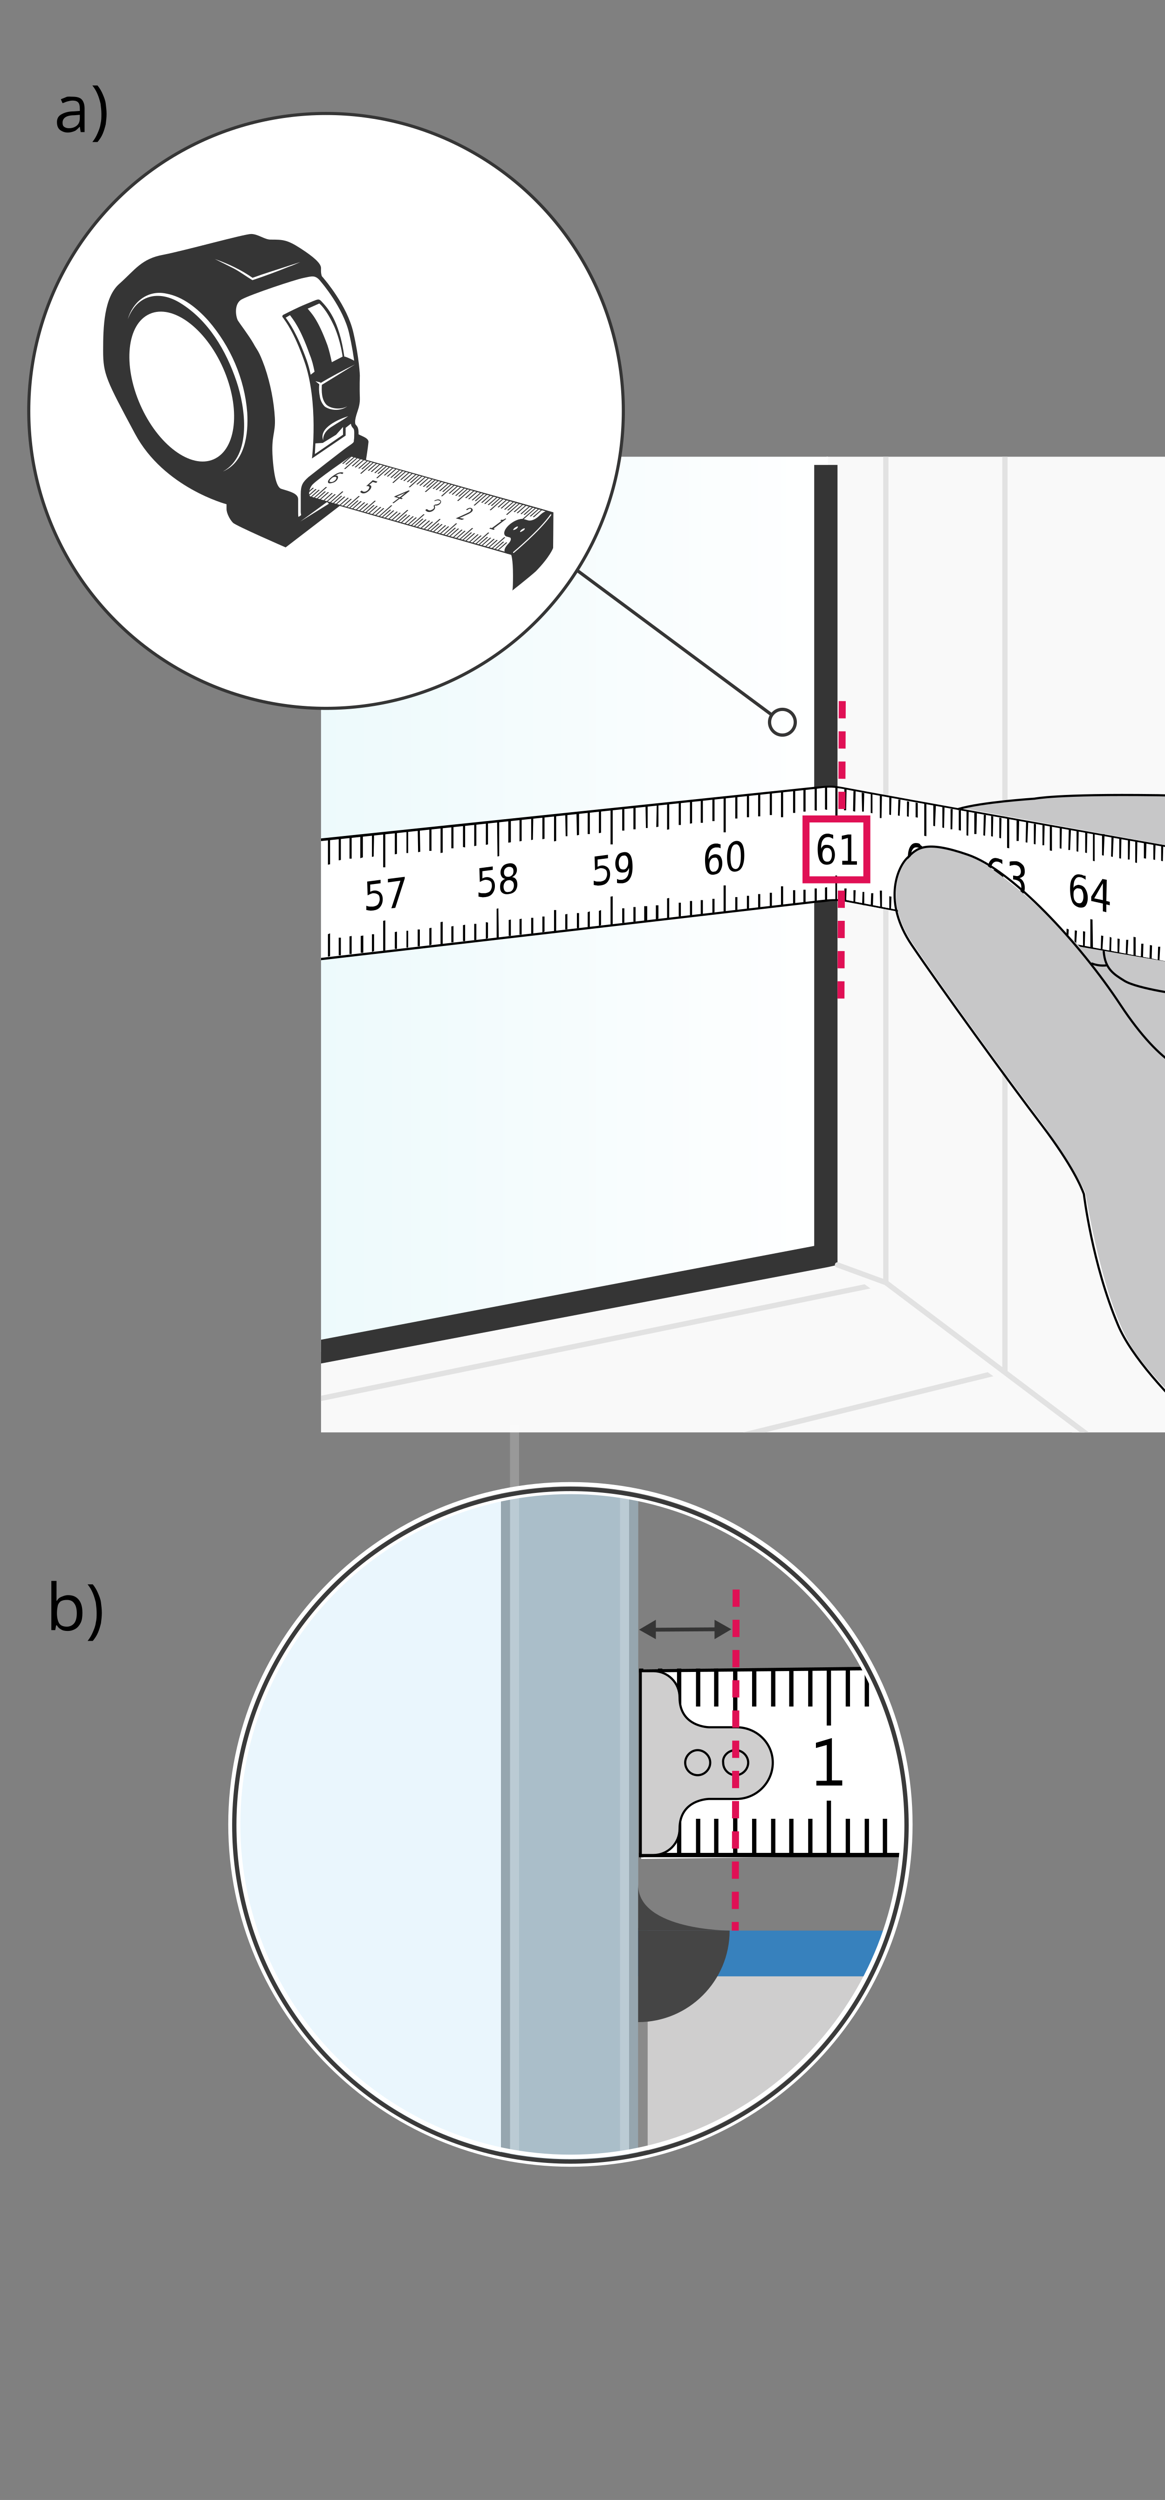 <?xml version="1.0" encoding="utf-8"?>
<!-- Generator: Adobe Illustrator 28.2.0, SVG Export Plug-In . SVG Version: 6.00 Build 0)  -->
<svg version="1.1" id="Ebene_1" xmlns="http://www.w3.org/2000/svg" xmlns:xlink="http://www.w3.org/1999/xlink" x="0px" y="0px"
	 width="270px" height="579.086px" viewBox="0 0 270 579.086" style="enable-background:new 0 0 270 579.086;"
	 xml:space="preserve">
<rect x="0" y="0" width="270" height="579.086" fill="#808080" stroke="none"/>
<style type="text/css">
	.st0{clip-path:url(#SVGID_00000019670286377345812360000000341166949948472251_);fill:#F9F9F9;}
	.st1{clip-path:url(#SVGID_00000076590304259718742100000011546473019793594507_);}
	.st2{fill:url(#SVGID_00000018211593286563479230000007604449901980679309_);}
	.st3{fill:#EDEDED;}
	.st4{fill:#353535;}
	.st5{fill:none;stroke:#E2E2E2;stroke-width:1.222;stroke-linecap:round;stroke-linejoin:round;stroke-miterlimit:10;}
	.st6{fill:#F9F9F9;stroke:#E2E2E2;stroke-width:1.222;stroke-linecap:round;stroke-linejoin:round;stroke-miterlimit:10;}
	.st7{clip-path:url(#SVGID_00000108987228186018860950000001511076682711553922_);}
	.st8{fill:#FFFFFF;}
	.st9{fill:none;}
	.st10{clip-path:url(#SVGID_00000173141008493449371630000016980913585885723059_);}
	.st11{clip-path:url(#SVGID_00000080901281977419024040000008850959883442067631_);}
	.st12{clip-path:url(#SVGID_00000166672714842107068850000014495066886793656224_);}
	.st13{fill:none;stroke:#E01055;stroke-width:1.621;stroke-dasharray:4,3;}
	.st14{fill:none;stroke:#E01055;stroke-width:1.621;}
	.st15{clip-path:url(#SVGID_00000176036892924590902890000013668528694593783730_);}
	.st16{fill:#C7C7C8;}
	.st17{fill:none;stroke:#020203;stroke-width:0.5;stroke-linecap:round;stroke-linejoin:round;stroke-miterlimit:10;}
	.st18{fill:none;stroke:#353535;stroke-width:0.751;stroke-miterlimit:10;}
	.st19{fill:#FFFFFF;stroke:#353535;stroke-width:0.721;stroke-miterlimit:10;}
	.st20{fill:#FFFFFF;stroke:#353535;stroke-miterlimit:10;}
	.st21{fill:#353535;stroke:#353535;stroke-width:0.471;}
	.st22{fill:#FFFFFF;stroke:#353535;stroke-width:0.471;}
	.st23{fill:none;stroke:#FFFFFF;stroke-width:0.25;stroke-linecap:round;}
	.st24{fill:#D6D6D6;}
	.st25{fill:none;stroke:#B2B2B2;stroke-width:0.5;stroke-linecap:round;stroke-linejoin:round;stroke-miterlimit:10;}
	.st26{fill:#A7A9AB;}
	.st27{fill:url(#SVGID_00000143602097894216015600000018049756280843521700_);}
	.st28{fill:#FFFFFF;stroke:#B2B2B2;stroke-width:0.5;stroke-linecap:round;stroke-linejoin:round;stroke-miterlimit:10;}
	.st29{fill:#040304;}
	.st30{opacity:0.31;}
	.st31{fill:#D3D3D3;}
	.st32{fill:#FFFFFF;stroke:#5E5E5E;stroke-width:0.36;stroke-miterlimit:10;}
	.st33{fill:none;stroke:#5E5E5E;stroke-width:0.36;stroke-miterlimit:10;}
	.st34{fill:none;stroke:#B2B2B2;stroke-width:0.36;stroke-miterlimit:10;}
	.st35{fill:none;stroke:#000000;stroke-linecap:round;stroke-linejoin:round;}
	.st36{fill:none;stroke:#E01055;stroke-linecap:round;stroke-linejoin:round;}
	.st37{fill:none;stroke:#E01055;stroke-linecap:round;stroke-linejoin:round;stroke-dasharray:2.968,2.968;}
	.st38{fill:none;stroke:#E01055;stroke-linecap:round;stroke-linejoin:round;stroke-dasharray:3.026,3.026;}
	.st39{fill:#7F7F7F;}
	.st40{clip-path:url(#SVGID_00000023959485607322718980000000336343453288257708_);}
	.st41{fill:#F4F4F4;stroke:#B2B2B2;stroke-width:2;stroke-linecap:round;stroke-linejoin:round;stroke-miterlimit:10;}
	
		.st42{clip-path:url(#SVGID_00000001648819656181741540000009794965151313495968_);fill:#FFFFFF;stroke:#EFEFEF;stroke-width:2;stroke-miterlimit:10;}
	
		.st43{clip-path:url(#SVGID_00000052095013416426964260000002898888472412919991_);fill:none;stroke:#E01055;stroke-width:2;stroke-dasharray:3;}
	
		.st44{clip-path:url(#SVGID_00000090273306626835474740000010515643439714462602_);fill:none;stroke:#E01055;stroke-width:2;stroke-dasharray:3;}
	.st45{clip-path:url(#SVGID_00000174564527398432005120000006677614164675332224_);}
	.st46{fill:none;stroke:#000000;stroke-width:2;}
	.st47{clip-path:url(#SVGID_00000048486773952315282400000007461020623644089781_);}
	.st48{clip-path:url(#SVGID_00000098211316530780595730000000362968551376327817_);}
	.st49{fill:none;stroke:#FFFFFF;stroke-width:6;stroke-linecap:round;stroke-linejoin:round;stroke-miterlimit:10;}
	.st50{fill:none;stroke:#B2B2B2;stroke-width:2;stroke-linecap:round;stroke-linejoin:round;stroke-miterlimit:10;}
	.st51{fill:#A5A5A5;}
	.st52{fill:#E2E2E2;}
	.st53{fill:#CFCECE;}
	.st54{fill:#FFFFFF;stroke:#E01055;stroke-width:2;}
	.st55{stroke:#000000;stroke-linecap:round;stroke-linejoin:round;stroke-miterlimit:10;}
	.st56{fill:none;stroke:#000000;stroke-width:0.8;stroke-dasharray:3.449,3.449;}
	.st57{fill:#454545;}
	.st58{fill:none;stroke:#000000;stroke-width:0.5;}
	.st59{fill:none;stroke:#FFFFFF;stroke-width:5;}
	.st60{fill:none;stroke:#10DE9F;stroke-width:3;}
	.st61{fill:none;stroke:#E01055;stroke-width:3;}
	.st62{fill:url(#SVGID_00000146465635652825645770000015125526602357024409_);}
	.st63{fill:url(#SVGID_00000167366842109078050330000001810081225420031905_);}
	.st64{fill:none;stroke:#E2E2E2;stroke-width:0.5;stroke-linecap:round;stroke-linejoin:round;stroke-miterlimit:10;}
	.st65{fill:url(#SVGID_00000016060582290125540270000011680073432325362357_);}
	.st66{fill:none;stroke:#E2E2E2;stroke-width:0.5;stroke-linejoin:round;stroke-miterlimit:10;}
	.st67{fill:none;stroke:#E2E2E2;stroke-width:0.5;stroke-miterlimit:10;}
	.st68{fill:none;stroke:#353535;stroke-miterlimit:10;}
	.st69{opacity:0.43;}
	.st70{fill:#80ABCE;}
	.st71{fill:#3781BD;}
	.st72{fill:none;stroke:#10DE9F;stroke-width:6;stroke-linecap:round;stroke-linejoin:round;}
	.st73{fill:none;stroke:#E01055;stroke-width:6;stroke-linecap:round;stroke-linejoin:round;stroke-miterlimit:10;}
	.st74{fill:none;stroke:#E01055;stroke-width:0.75;}
	.st75{fill:none;stroke:#E01055;stroke-width:0.75;stroke-dasharray:2.582,1.936;}
	.st76{fill:none;stroke:#E01055;stroke-width:0.75;stroke-dasharray:4.203,3.152;}
	.st77{opacity:0.2;fill:#E01055;enable-background:new    ;}
	.st78{opacity:0.5;fill:#FFFFFF;enable-background:new    ;}
	.st79{opacity:0.2;fill:#10DE9F;enable-background:new    ;}
	.st80{fill:none;stroke:#10DE9F;stroke-width:0.75;}
	.st81{fill:none;stroke:#10DE9F;stroke-width:0.75;stroke-dasharray:3.732,2.799;}
	.st82{fill:none;stroke:#10DE9F;stroke-width:0.75;stroke-dasharray:4.014,3.011;}
	.st83{fill:none;stroke:#353535;stroke-width:0.891;stroke-linecap:round;stroke-linejoin:round;}
	.st84{fill:none;stroke:#000000;stroke-width:0.891;stroke-linecap:round;stroke-linejoin:round;}
	.st85{opacity:0.6;}
	.st86{fill:#FFFFFF;stroke:#FFFFFF;stroke-width:1.776;stroke-miterlimit:10;}
	.st87{fill:none;stroke:#D6D6D6;stroke-width:0.563;stroke-linecap:round;stroke-linejoin:round;stroke-miterlimit:10;}
	.st88{fill:#FFFFFF;stroke:#D6D6D6;stroke-width:0.563;stroke-linecap:round;stroke-linejoin:round;stroke-miterlimit:10;}
	.st89{fill:none;stroke:#D6D6D6;stroke-width:0.506;stroke-linecap:round;stroke-linejoin:round;stroke-miterlimit:10;}
	.st90{fill:#FFFFFF;stroke:#D6D6D6;stroke-width:0.513;stroke-linecap:round;stroke-linejoin:round;stroke-miterlimit:10;}
	.st91{fill:url(#SVGID_00000085937768096538556290000012381289855606149031_);}
	.st92{fill:url(#SVGID_00000101800437830132202760000000599449601691902632_);}
	.st93{fill:url(#SVGID_00000075874730104224075930000003770843391023601852_);}
	.st94{fill:url(#SVGID_00000032637965060843249390000000004784178323098521_);}
	.st95{fill:url(#SVGID_00000085953638739618266050000014012069720185168550_);}
	.st96{fill:url(#SVGID_00000093885596485997190560000010920835531922477499_);}
	.st97{fill:url(#SVGID_00000157293066015688386410000014376929160205267586_);}
	.st98{fill:url(#SVGID_00000139979744164426753250000005600356428364018323_);}
	.st99{fill:url(#SVGID_00000044173255040963996420000007895060842253704862_);}
	.st100{fill:url(#SVGID_00000112618758447136194290000015634516279639351981_);}
	.st101{fill:url(#SVGID_00000152973457019424121470000006231299168181445014_);}
	.st102{fill:url(#SVGID_00000132049498827311025340000002178906222381533315_);}
	.st103{fill:url(#SVGID_00000022521795468816745290000017400203626022724528_);}
	.st104{fill:url(#SVGID_00000115473147086402279780000017236169865794502322_);}
	.st105{fill:url(#SVGID_00000047050578854062979190000002797233576131323543_);}
	.st106{fill:url(#SVGID_00000044897277166292883080000008936393340728932751_);}
	.st107{fill:url(#SVGID_00000023977238069128915890000001076856912793956236_);}
	.st108{fill:url(#SVGID_00000016764797711192215210000008768609264324160439_);}
	.st109{fill:url(#SVGID_00000103964401274098618280000000549281109577713793_);}
	.st110{fill:url(#SVGID_00000051385229129778402650000009507061220610492548_);}
	.st111{fill:url(#SVGID_00000063604138250734735010000000390571051380738997_);}
	.st112{fill:url(#SVGID_00000095335490877383218160000017282914940329918631_);}
	.st113{fill:url(#SVGID_00000101085823097788360290000017041170893616983449_);}
	.st114{fill:url(#SVGID_00000143588588553952766080000018416849691176820114_);}
	.st115{fill:url(#SVGID_00000010281958893029827470000003502713931244049824_);}
	.st116{fill:url(#SVGID_00000001659530190860939140000017167109347931429541_);}
	.st117{fill:url(#SVGID_00000018946565650512976050000006089698049904759455_);}
	.st118{fill:url(#SVGID_00000011710255399378641580000008247383206195769527_);}
	.st119{fill:url(#SVGID_00000042731501188373742350000007315231712195463819_);}
	.st120{fill:url(#SVGID_00000176762920298555411740000003712636920185865090_);}
	.st121{fill:url(#SVGID_00000023255364358665171240000011225753919478896300_);}
	.st122{fill:url(#SVGID_00000055677630722343318540000002899655272878111652_);}
	.st123{fill:url(#SVGID_00000039119616214745890990000013274411085762137745_);}
	.st124{fill:url(#SVGID_00000157306673978904841710000000689596003450408107_);}
	.st125{fill:url(#SVGID_00000154408121434892997190000012513794079462034093_);}
	.st126{fill:url(#SVGID_00000061441872128996941550000014416288247067840407_);}
	.st127{fill:url(#SVGID_00000183945797013543475040000009576759153446691204_);}
	.st128{fill:url(#SVGID_00000155110209588445394250000018047630766161941643_);}
	.st129{fill:url(#SVGID_00000054953417653497421910000004845471973612976311_);}
	.st130{fill:url(#SVGID_00000181073627715153557820000013084524496619919786_);}
	.st131{fill:url(#SVGID_00000021079345388039373520000001272899732865390732_);}
	.st132{fill:url(#SVGID_00000022549607064145713060000013161510015403502757_);}
	.st133{fill:url(#SVGID_00000102531964708132943970000012728754687269204631_);}
	.st134{fill:url(#SVGID_00000096755872197380250860000017704348443439900598_);}
	.st135{fill:url(#SVGID_00000137107558880157203540000016118771287056887196_);}
	.st136{fill:url(#SVGID_00000071541525504975459920000007827637363303020477_);}
	.st137{fill:url(#SVGID_00000176029344663014769000000001031580996105030817_);}
	.st138{fill:url(#SVGID_00000010998165398385197800000013538759001313328554_);}
	.st139{fill:#F7F7F7;stroke:#D6D6D6;stroke-width:0.513;stroke-linecap:round;stroke-linejoin:round;stroke-miterlimit:10;}
	.st140{fill:#E8E8E8;stroke:#D6D6D6;stroke-width:0.513;stroke-linecap:round;stroke-linejoin:round;stroke-miterlimit:10;}
	.st141{fill:#FFFFFF;stroke:#D6D6D6;stroke-width:0.5;stroke-linecap:round;stroke-linejoin:round;stroke-miterlimit:10;}
	.st142{fill:none;stroke:#D6D6D6;stroke-width:0.5;stroke-linecap:round;stroke-linejoin:round;stroke-miterlimit:10;}
	
		.st143{fill:#FFFFFF;stroke:#D6D6D6;stroke-width:0.5;stroke-linecap:round;stroke-linejoin:round;stroke-miterlimit:10;}
	.st144{fill:#FFFFFF;stroke:#D6D6D6;stroke-width:0.57;stroke-linecap:round;stroke-linejoin:round;stroke-miterlimit:10;}
	.st145{fill:none;stroke:#D6D6D6;stroke-width:0.57;stroke-linecap:round;stroke-linejoin:round;stroke-miterlimit:10;}
	.st146{fill:#FFFFFF;stroke:#D6D6D6;stroke-width:0.532;stroke-linecap:round;stroke-linejoin:round;stroke-miterlimit:10;}
	.st147{fill:#FFFFFF;stroke:#D6D6D6;stroke-width:0.568;stroke-linecap:round;stroke-linejoin:round;stroke-miterlimit:10;}
	.st148{fill:none;stroke:#D6D6D6;stroke-width:0.5;stroke-linecap:round;stroke-linejoin:round;stroke-miterlimit:10;}
	.st149{fill:url(#SVGID_00000112615219685455860090000011470939198983134865_);}
	.st150{fill:url(#SVGID_00000076563840451917105730000005360036339504840839_);}
	.st151{fill:url(#SVGID_00000168796406021318518740000018436862917403104901_);}
	.st152{fill:url(#SVGID_00000055696614093134879300000010181086047896163985_);}
	.st153{fill:url(#SVGID_00000164495484450220312860000011877849955116455348_);}
	.st154{fill:url(#SVGID_00000055672471622507593060000013486614128748445328_);}
	.st155{fill:url(#SVGID_00000163060017541765860690000005690530635763712447_);}
	.st156{fill:url(#SVGID_00000155862066728532882660000013066908546136433309_);}
	.st157{fill:url(#SVGID_00000165943741980441545620000011348326465683770518_);}
	.st158{fill:url(#SVGID_00000108989857083177268600000009678131631417737375_);}
	.st159{fill:url(#SVGID_00000003074535355213068000000012760020730875587761_);}
	.st160{fill:url(#SVGID_00000068645408983797478210000002637727136470946703_);}
	.st161{fill:url(#SVGID_00000025424783512096411720000017004490413330066082_);}
	.st162{fill:url(#SVGID_00000038389919196955986230000011366672399516937132_);}
	.st163{fill:url(#SVGID_00000039831197839774913800000005238047096594481796_);}
	.st164{fill:url(#SVGID_00000165940618421818929730000006099044457951817659_);}
	.st165{fill:url(#SVGID_00000047739040220705207560000014100580687758226065_);}
	.st166{fill:url(#SVGID_00000127760464100014236760000005212357930328188840_);}
	.st167{fill:url(#SVGID_00000062895119253801593390000003586493474565857935_);}
	.st168{fill:url(#SVGID_00000178168050372070919340000013091874562124633007_);}
	.st169{fill:url(#SVGID_00000039096785330878100550000015982793675459115918_);}
	.st170{fill:url(#SVGID_00000011723844116762613190000012352254704582722964_);}
	.st171{fill:url(#SVGID_00000051341872780985458260000012070544900083735694_);}
	.st172{fill:url(#SVGID_00000129168242498543338540000008858835044570156688_);}
	.st173{fill:url(#SVGID_00000109711370330354201210000000192380630368966818_);}
	.st174{fill:url(#SVGID_00000076596008251784701080000005399119313547941810_);}
	.st175{fill:url(#SVGID_00000148620174097035703130000001697397440632359852_);}
	.st176{fill:url(#SVGID_00000058564020260102482320000007388630748855567789_);}
	.st177{fill:url(#SVGID_00000025427967846698423980000014511266779929106104_);}
	.st178{fill:url(#SVGID_00000003804695514848188990000012272908264763155633_);}
	.st179{fill:url(#SVGID_00000176042574750308455640000015869100301877894033_);}
	.st180{fill:url(#SVGID_00000116219409948528610670000005772862050785862328_);}
	.st181{fill:url(#SVGID_00000150825001897426476940000014482945297036414601_);}
	.st182{fill:url(#SVGID_00000149341343815239868070000004332842323741214855_);}
	.st183{fill:url(#SVGID_00000111152765348035808970000017945418667123617958_);}
	.st184{fill:url(#SVGID_00000107590841050998267750000010740964997440742278_);}
	.st185{fill:url(#SVGID_00000095326414726814650500000002996530533185675710_);}
	.st186{fill:url(#SVGID_00000023997810167914761490000007491020923885775237_);}
	.st187{fill:url(#SVGID_00000010991460781148036790000004115090379806993082_);}
	.st188{fill:url(#SVGID_00000059310131032777696960000001595362771981063306_);}
	.st189{fill:url(#SVGID_00000032637136042706783550000000293496918062208155_);}
	.st190{fill:url(#SVGID_00000024686528007410000970000007559041870093990319_);}
	.st191{fill:url(#SVGID_00000007387051840207074680000016199467292820464274_);}
	.st192{fill:url(#SVGID_00000040538135366592812410000003708891299799387559_);}
	.st193{fill:url(#SVGID_00000151516104749130498750000014556681332619384746_);}
	.st194{fill:url(#SVGID_00000117657959346181943110000008437092936994401458_);}
	.st195{fill:url(#SVGID_00000103965573176349636180000013412854265549754242_);}
	.st196{fill:url(#SVGID_00000150094345475126474080000015432137903542673058_);}
	.st197{fill:url(#SVGID_00000169521348652114714170000011500454726446987672_);}
	.st198{opacity:0.3;}
	.st199{fill:#D4EDFB;}
	.st200{fill:#B2B2B2;}
	.st201{fill:none;stroke:#B2B2B2;stroke-width:0.5;}
	.st202{fill:none;stroke:#353535;stroke-width:0.75;}
	.st203{fill:none;stroke:#000000;stroke-width:0.5;stroke-dasharray:1.58,1.58;}
	.st204{opacity:0.3;fill:#E01055;enable-background:new    ;}
	.st205{fill:url(#SVGID_00000052090247447500903190000009464772141145438083_);}
	.st206{fill:none;stroke:#000000;stroke-width:0.75;}
	.st207{fill:#ECECEC;stroke:#B2B2B2;stroke-width:1.146;stroke-miterlimit:10;}
	.st208{fill:#FDF8F8;}
	.st209{fill:#F5F5F5;}
	.st210{fill:#C00D0D;}
	.st211{fill:none;stroke:#454545;stroke-width:0.75;stroke-linecap:round;stroke-linejoin:round;}
	.st212{fill:none;stroke:#BCBCBC;stroke-width:0.471;}
	.st213{fill:none;stroke:#BCBCBC;stroke-width:0.466;}
	.st214{fill:#E8E8E8;stroke:#BCBCBC;stroke-width:0.466;}
	.st215{fill:none;stroke:#BCBCBC;stroke-width:0.495;}
	.st216{fill:none;stroke:#BCBCBC;stroke-width:0.504;}
	.st217{fill:#E8E8E8;stroke:#BCBCBC;stroke-width:0.494;}
	.st218{fill:none;stroke:#BCBCBC;stroke-width:0.494;}
	.st219{fill:none;stroke:#3781BD;stroke-width:0.979;stroke-dasharray:3.644,2.733;}
	.st220{fill:none;stroke:#FFFFFF;stroke-width:7.336;stroke-miterlimit:10;}
	.st221{clip-path:url(#SVGID_00000035523657588636045460000006585164055942094216_);}
	.st222{fill:#B5B5B5;}
	.st223{fill:#A0A0A0;}
	.st224{fill:#EFEFEF;}
	.st225{fill:#F2F2F2;}
	.st226{fill:#F4F4F4;}
	.st227{fill:#999999;}
	.st228{fill:none;stroke:#B2B2B2;stroke-width:0.5;stroke-miterlimit:10;}
	.st229{fill:#FFFFFF;stroke:#B2B2B2;stroke-width:0.5;stroke-miterlimit:10;}
	.st230{fill:none;stroke:#FFFFFF;stroke-width:4;stroke-miterlimit:10;}
	.st231{fill:none;stroke:#353535;stroke-width:1.058;stroke-miterlimit:10;}
	.st232{fill:#F7F7F7;}
	.st233{fill:#E01055;}
	.st234{fill:none;stroke:#A6A8A9;stroke-width:1.5;stroke-linecap:round;stroke-linejoin:round;stroke-miterlimit:10;}
	.st235{fill:url(#SVGID_00000182501640365139071140000008530430315129446297_);stroke:#D6D6D6;stroke-miterlimit:10;}
	.st236{fill:url(#SVGID_00000098940770820450481040000003448665264162093215_);stroke:#D6D6D6;stroke-miterlimit:10;}
	.st237{fill:url(#SVGID_00000016034611554354350500000001437335596654955666_);stroke:#D6D6D6;stroke-miterlimit:10;}
	.st238{fill:#FFFFFF;stroke:#DDDDDD;stroke-width:0.601;}
	.st239{fill:#FFFFFF;stroke:#DDDDDD;stroke-width:0.602;}
	.st240{opacity:0.15;fill:none;stroke:#DDDDDD;stroke-width:0.602;stroke-miterlimit:10;enable-background:new    ;}
	.st241{fill:#DDDDDD;}
	.st242{fill:#FFFFFF;stroke:#DDDDDD;stroke-width:0.64;stroke-miterlimit:10;}
	.st243{fill:#FFFFFF;stroke:#DDDDDD;stroke-width:0.486;stroke-miterlimit:10;}
	.st244{opacity:0.15;fill:none;stroke:#E2E2E2;stroke-width:0.602;stroke-miterlimit:10;enable-background:new    ;}
	.st245{fill:url(#SVGID_00000125578143749205539940000006370776757346811570_);stroke:#D6D6D6;stroke-miterlimit:10;}
	.st246{fill:none;stroke:#80ABCE;stroke-width:2;stroke-miterlimit:10;}
	.st247{opacity:0.5;}
	.st248{opacity:0.2;}
	.st249{fill:none;stroke:#000000;stroke-width:0.5;stroke-miterlimit:10;}
	.st250{fill:none;stroke:#3A3A3A;stroke-miterlimit:10;}
</style>
<g>
	<g>
		<g>
			<defs>
				<rect id="SVGID_1_" x="74.4" y="105.8" width="196.1" height="226"/>
			</defs>
			<clipPath id="SVGID_00000056405760488705348620000001625241476845367689_">
				<use xlink:href="#SVGID_1_"  style="overflow:visible;"/>
			</clipPath>
			<polygon style="clip-path:url(#SVGID_00000056405760488705348620000001625241476845367689_);fill:#F9F9F9;" points="
				191.6,103.4 188.7,288.6 -13.6,327.1 -13.6,479.3 28.3,477.4 
				306.3,371.5 306.3,325.3 306.3,263 305.8,105.8 			"/>
		</g>
		<g>
			<defs>
				
					<rect id="SVGID_00000056401455451140356720000015255637942520152712_" x="74.4" y="105.8" width="196.1" height="226"/>
			</defs>
			<clipPath id="SVGID_00000139993340003478870320000012220547874054970813_">
				<use xlink:href="#SVGID_00000056401455451140356720000015255637942520152712_"  style="overflow:visible;"/>
			</clipPath>
			<g style="clip-path:url(#SVGID_00000139993340003478870320000012220547874054970813_);">
				
					<linearGradient id="SVGID_00000108272824591908727820000017144727302808025991_" gradientUnits="userSpaceOnUse" x1="-114.759" y1="-381.89" x2="100.341" y2="-381.89" gradientTransform="matrix(-1 0 0 -1 77.141 -163.89)">
					<stop  offset="0" style="stop-color:#FFFFFF"/>
					<stop  offset="1" style="stop-color:#DEF5F9"/>
				</linearGradient>
				<polygon style="fill:url(#SVGID_00000108272824591908727820000017144727302808025991_);" points="191.9,105.8 
					-14.5,105.8 -23.2,330.2 189.7,293 				"/>
				<polygon class="st3" points="351.6,467.6 54.1,467.6 303.9,372.8 305.8,372.8 
					305.8,105.8 351.6,105.8 				"/>
				<g>
					<g>
						<polygon class="st4" points="-69,343.1 -70.1,337.8 188.7,288.6 188.7,107.7 
							194.1,107.7 194.1,293 191.9,293.5 						"/>
					</g>
					<polyline class="st5" points="-64.6,352.4 205.3,297.1 205.3,105.8 					"/>
					<polyline class="st5" points="319.2,105.8 319.2,432.1 249,467.3 					"/>
					<polyline class="st5" points="-64.6,390.7 232.9,317.5 232.9,105.8 					"/>
					<path class="st5" d="M-64.6,512.3l366.3-138.2c2.4-1,3.9-3.3,3.9-5.7
						V105.8"/>
					<polyline class="st6" points="194.1,293 205.3,297.1 303.9,371.4 					"/>
				</g>
			</g>
		</g>
		<g>
			<defs>
				
					<rect id="SVGID_00000136410094706686605740000014729925893756295071_" x="74.4" y="105.8" width="196.1" height="226"/>
			</defs>
			<clipPath id="SVGID_00000056415889532752883590000003593532945052530077_">
				<use xlink:href="#SVGID_00000136410094706686605740000014729925893756295071_"  style="overflow:visible;"/>
			</clipPath>
			<g style="clip-path:url(#SVGID_00000056415889532752883590000003593532945052530077_);">
				<g>
					<g>
						<g>
							<g>
								<g>
									<path class="st8" d="M273.1,196.4l-72.2-12.8l-8.7-1.5l-209.1,22.1
										c0,0,0.9,5.8,1.1,15.9c0.2,11.6,0,12.5,0,12.5L194,208.5l78.4,14.6
										L273.1,196.4z"/>
									<g>
										<g>
											<g>
												<polygon points="155.1,186.1 154.6,186.1 154.6,192.2 155.1,192.1 
																									"/>
												<polygon points="168.2,184.6 167.7,184.6 167.7,192.8 168.2,192.8 
																									"/>
												<polygon points="165.6,184.9 165.1,185.1 165.1,190.2 165.6,190.2 
																									"/>
												<polygon points="160.4,185.6 159.9,185.6 159.9,190.8 160.4,190.7 
																									"/>
												<polygon points="162.9,185.3 162.4,185.4 162.4,190.6 162.9,190.6 
																									"/>
												<polygon points="157.8,185.8 157.3,185.9 157.3,191.1 157.8,191.1 
																									"/>
												<polygon points="170.9,184.3 170.4,184.3 170.4,189.6 170.9,189.6 
																									"/>
												<polygon points="173.6,183.9 173.1,184.1 173.1,189.3 173.6,189.3 
																									"/>
												<polygon points="176.2,183.8 175.7,183.8 175.7,189.1 176.2,189.1 
																									"/>
												<polygon points="178.9,183.4 178.4,183.4 178.4,188.8 178.9,188.8 
																									"/>
												<polygon points="181.5,183.4 181,183.4 181,189.3 181.5,189.3 												"/>
												<polygon points="181.5,205.3 181,205.3 181,209.7 181.5,209.7 												"/>
												<polygon points="128.9,188.8 128.4,188.9 128.4,194.9 128.9,194.8 
																									"/>
												<polygon points="142,187.4 141.5,187.4 141.5,195.6 142,195.6 												"/>
												<polygon points="139.3,187.9 138.8,187.9 138.8,193 139.3,192.9 
																									"/>
												<polygon points="134.2,188.3 133.6,188.3 133.7,193.5 134.2,193.4 
																									"/>
												<polygon points="136.7,187.9 136.2,187.9 136.2,193.2 136.7,193.2 
																									"/>
												<polygon points="131.5,188.6 131,188.6 131.1,193.7 131.5,193.7 												"/>
												<polygon points="144.7,187.4 144.2,187.4 144.2,192.4 144.7,192.4 
																									"/>
												<polygon points="147.3,186.9 146.8,186.9 146.8,192.1 147.3,192.1 
																									"/>
												<polygon points="150.1,186.6 149.6,186.6 149.7,191.8 150.1,191.8 
																									"/>
												<polygon points="152.6,186.4 152.2,186.5 152.1,191.6 152.6,191.5 												"/>
												<polygon points="102.6,191.4 102.1,191.4 102.1,197.6 102.6,197.5 
																									"/>
												<polygon points="115.7,190.1 115.2,190.2 115.3,198.4 115.7,198.3 
																									"/>
												<polygon points="113.1,190.4 112.6,190.6 112.6,195.7 113.1,195.6 
																									"/>
												<polygon points="107.8,190.9 107.3,191.1 107.3,196.2 107.8,196.3 
																									"/>
												<polygon points="110.4,190.7 109.9,190.7 109.9,196 110.4,195.9 
																									"/>
												<polygon points="105.1,191.2 104.6,191.2 104.6,196.5 105.1,196.5 												"/>
												<polygon points="118.4,189.9 117.8,190.1 117.8,195.2 118.4,195.1 
																									"/>
												<polygon points="120.9,189.6 120.4,189.6 120.4,194.9 120.9,194.8 
																									"/>
												<polygon points="123.6,189.3 123.1,189.3 123.1,194.6 123.5,194.5 												"/>
												<polygon points="126.2,189.1 125.7,189.1 125.7,194.4 126.2,194.3 
																									"/>
												<polygon points="89.3,192.9 88.8,193.1 88.8,200.9 89.3,200.9 
																									"/>
												<polygon points="86.7,193.1 86.2,193.1 86.2,198.5 86.6,198.4 												
													"/>
												<polygon points="81.5,193.6 81,193.7 81,198.9 81.5,198.9 												"/>
												<polygon points="84.1,193.5 83.5,193.4 83.5,198.8 84.1,198.6 												"/>
												<polygon points="92,192.6 91.5,192.6 91.5,197.9 92,197.8 												"/>
												<polygon points="94.6,192.2 94.2,192.4 94.2,197.6 94.6,197.6 
																									"/>
												<polygon points="97.3,192.1 96.8,191.9 96.9,197.4 97.4,197.3 
																									"/>
												<polygon points="100,191.7 99.5,191.9 99.5,197.1 100,197.1 												"/>
												<polygon points="155.1,208 154.6,208.1 154.6,212.7 155.1,212.7 
																									"/>
												<polygon points="168.2,205.1 167.7,205.1 167.7,211.2 168.2,211.2 
																									"/>
												<polygon points="165.6,208.2 165.1,208.2 165.1,211.5 165.6,211.3 
																									"/>
												<polygon points="160.4,208.7 159.9,208.7 159.9,212 160.4,212 												"/>
												<polygon points="162.9,208.5 162.4,208.5 162.4,211.8 162.9,211.7 												"/>
												<polygon points="157.8,209.1 157.3,209.1 157.3,212.3 157.8,212.3 
																									"/>
												<polygon points="170.9,207.8 170.4,207.8 170.4,210.8 170.9,210.8 
																									"/>
												<polygon points="173.6,207.5 173.1,207.5 173.1,210.5 173.6,210.5 												"/>
												<polygon points="176.2,207.1 175.7,207.1 175.7,210.2 176.2,210.2 
																									"/>
												<polygon points="178.9,206.8 178.4,206.8 178.4,210 178.9,209.9 
																									"/>
												<polygon points="128.9,210.8 128.4,210.8 128.4,215.7 128.9,215.7 
																									"/>
												<polygon points="142,207.6 141.5,207.7 141.5,214.2 142,214.2 												"/>
												<polygon points="139.3,210.8 138.8,211 138.8,214.5 139.3,214.3 												"/>
												<polygon points="134.2,211.5 133.7,211.5 133.7,215 134.2,215 												"/>
												<polygon points="136.7,211.1 136.2,211.3 136.2,214.8 136.7,214.7 
																									"/>
												<polygon points="131.5,211.7 131,211.8 131,215.3 131.5,215.3 												"/>
												<polygon points="144.7,210.4 144.2,210.4 144.2,213.8 144.7,213.8 
																									"/>
												<polygon points="147.3,210.1 146.8,210.1 146.8,213.5 147.3,213.5 												"/>
												<polygon points="150,209.9 149.3,209.9 149.3,213.3 150,213.2 												"/>
												<polygon points="152.6,209.7 152,209.7 152,213 152.6,212.8 												"/>
												<polygon points="102.6,213.5 102.1,213.6 102.1,218.7 102.6,218.7 
																									"/>
												<polygon points="115.5,210.4 115.1,210.5 115.1,217.2 115.6,217.2 												"/>
												<polygon points="113.1,213.7 112.6,213.6 112.6,217.5 113.1,217.3 
																									"/>
												<polygon points="107.8,214.2 107.3,214.3 107.3,218 107.8,218 												"/>
												<polygon points="110.4,214 109.9,214 109.9,217.8 110.4,217.7 												"/>
												<polygon points="105.1,214.5 104.6,214.6 104.6,218.3 105.1,218.3 
																									"/>
												<polygon points="118.4,213 117.9,213.1 117.9,216.8 118.4,216.8 
																									"/>
												<polygon points="120.9,212.8 120.4,212.9 120.4,216.5 120.9,216.5 												"/>
												<polygon points="123.6,212.6 123.1,212.6 123.1,216.3 123.6,216.2 
																									"/>
												<polygon points="126.2,212.3 125.7,212.3 125.7,216 126.2,215.8 
																									"/>
												<polygon points="89.3,213.2 88.8,213.3 88.8,220.2 89.3,220.2 
																									"/>
												<polygon points="86.7,216.4 86.2,216.4 86.2,220.5 86.7,220.3 												
													"/>
												<polygon points="81.5,216.8 81,216.9 81,221 81.5,221 												"/>
												<polygon points="79,193.9 78.5,193.9 78.5,199.3 79,199.2 												"/>
												<polygon points="79,217.2 78.5,217.2 78.5,221.3 79,221.3 												"/>
												<polygon points="84.2,216.7 83.6,216.8 83.6,220.7 84.2,220.7 
																									"/>
												<polygon points="92,215.8 91.5,215.9 91.5,219.8 92,219.8 												"/>
												<polygon points="94.6,215.6 94.2,215.6 94.2,219.5 94.6,219.5 												"/>
												<polygon points="97.3,215.3 96.8,215.3 96.8,219.2 97.3,219.2 
																									"/>
												<polygon points="100,214.9 99.5,215 99.5,219 100,218.8 												"/>
												<polygon points="76.5,194.2 76,194.2 76,200.3 76.5,200.2 												"/>
												<polygon points="76.5,216.2 76,216.4 76,221.6 76.5,221.5 												"/>
												<polygon points="63.4,195.6 62.9,195.6 62.9,203.8 63.4,203.8 
																									"/>
												<polygon points="60.8,195.7 60.3,195.7 60.3,201.1 60.8,201 												"/>
												<polygon points="55.6,196.5 55,196.5 55.1,201.6 55.6,201.6 												"/>
												<polygon points="58.1,196.1 57.6,196.2 57.6,201.4 58.1,201.4 
																									"/>
												<polygon points="66.1,195.2 65.6,195.2 65.6,200.5 66.1,200.5 												"/>
												<polygon points="68.7,194.9 68.2,194.9 68.2,200.3 68.7,200.2 
																									"/>
												<polygon points="71.4,194.8 70.8,194.9 70.8,200.1 71.4,200 												"/>
												<polygon points="74,194.4 73.5,194.5 73.5,199.8 74,199.7 												"/>
												<polygon points="63.4,215.9 62.9,215.9 62.9,223.1 63.4,223.8 
																									"/>
												<polygon points="60.8,219.1 60.3,219.1 60.3,223.5 60.8,223.5 												"/>
												<polygon points="55.6,219.6 55,219.7 55,224.1 55.6,224.1 												"/>
												<polygon points="53.1,196.6 52.5,196.7 52.6,201.9 53.1,201.8 												
													"/>
												<polygon points="53.1,219.9 52.6,220 52.6,224.6 53.1,224.5 												"/>
												<polygon points="48.1,220.4 47.6,220.4 47.6,224.8 48.1,224.8 
																									"/>
												<polygon points="58.1,219.3 57.6,219.4 57.6,224.1 58.1,224.1 
																									"/>
												<polygon points="66.1,218.5 65.6,218.6 65.6,222.8 66.1,222.6 												
													"/>
												<polygon points="68.7,218.2 68.2,218.3 68.2,222.5 68.7,222.5 												"/>
												<polygon points="71.4,217.9 70.9,218 70.9,222.3 71.4,222.1 												"/>
												<polygon points="73.8,217.7 73.4,217.8 73.4,221.8 73.9,221.8 
																									"/>
												<polygon points="50.6,196.9 50,196.9 50.1,203.1 50.6,203 												"/>
												<polygon points="50.6,218.8 50.1,218.8 50.1,224.8 50.6,224.6 
																									"/>
											</g>
											<g>
												<polygon points="24.2,199.7 23.7,199.7 23.7,205.7 24.2,205.7 
																									"/>
												<polygon points="37.3,198.2 36.8,198.2 36.8,206.6 37.3,206.5 												
													"/>
												<polygon points="34.7,198.7 34.2,198.7 34.2,203.8 34.7,203.7 
																									"/>
												<polygon points="29.5,199.1 29,199.2 29,204.3 29.5,204.3 												"/>
												<polygon points="32,198.7 31.5,198.9 31.5,204.1 32,204 												"/>
												<polygon points="26.9,199.4 26.4,199.4 26.4,204.6 26.9,204.5 												
													"/>
												<polygon points="40,197.9 39.5,197.9 39.5,203.2 40,203.2 												"/>
												<polygon points="42.6,197.6 42.2,197.6 42.1,203 42.6,202.9 												"/>
												<polygon points="45.3,197.6 44.8,197.6 44.8,202.7 45.3,202.6 
																									"/>
												<polygon points="48,197.2 47.5,197.2 47.5,202.4 48,202.4 												"/>
												<polygon points="11.1,201 10.6,201 10.6,209.1 11.1,209.1 												"/>
												<polygon points="8.4,201.5 7.9,201.5 7.9,206.5 8.4,206.5 												"/>
												<polygon points="3.1,201.9 2.6,201.9 2.6,207.1 3.1,207 												"/>
												<polygon points="5.8,201.5 5.3,201.5 5.3,206.9 5.8,206.7 												"/>
												<polygon points="0.6,202 0,202.2 0,207.3 0.6,207.3 												"/>
												<polygon points="13.7,200.7 13.2,200.9 13.3,206 13.7,205.9 												"/>
												<polygon points="16.3,200.5 15.8,200.7 15.9,205.7 16.4,205.6 												
													"/>
												<polygon points="19.1,200.2 18.5,200.3 18.5,205.5 19.1,205.4 												"/>
												<polygon points="21.6,199.9 21.1,200 21.1,205.2 21.6,205.1 												"/>
												<polygon points="24.2,221.5 23.7,221.5 23.7,227.8 24.2,227.6 												"/>
												<polygon points="37.3,218.2 36.8,218.3 36.8,226.1 37.3,226.1 
																									"/>
												<polygon points="34.7,221.7 34.2,221.8 34.2,226.5 34.7,226.5 												"/>
												<polygon points="29.5,222.2 29,222.3 29,227.1 29.5,227.1 												"/>
												<polygon points="32,222 31.5,222.1 31.5,226.8 32,226.8 												"/>
												<polygon points="26.9,222.6 26.4,222.6 26.4,227.5 26.9,227.5 												"/>
												<polygon points="40,221.2 39.5,221.3 39.5,226.1 40,226.1 												"/>
												<polygon points="42.6,220.9 42.2,221 42.2,225.7 42.6,225.7 												"/>
												<polygon points="45.3,220.6 44.8,220.7 44.8,225.1 45.3,225.1 
																									"/>
												<polygon points="11.1,221.3 10.6,221.3 10.6,229.5 11.1,229.3 												
													"/>
												<polygon points="8.4,224.5 7.9,224.5 7.9,229.6 8.4,229.6 												"/>
												<polygon points="3.1,225 2.6,225.1 2.6,230.3 3.1,230.3 												"/>
												<polygon points="5.8,224.8 5.3,224.8 5.3,230 5.8,230 												"/>
												<polygon points="0.6,225.3 0.1,225.4 0.1,230.6 0.6,230.6 												"/>
												<polygon points="13.7,223.9 13.2,223.9 13.2,229.1 13.7,229 												"/>
												<polygon points="16.4,223.7 15.8,223.7 15.9,228.8 16.4,228.6 
																									"/>
												<polygon points="19.1,223.4 18.5,223.4 18.5,228.5 19.1,228.3 												"/>
												<polygon points="21.6,223.1 21.1,223.2 21.1,228.1 21.6,228 												"/>
												<polygon points="189.3,208.6 -15.7,232.3 -16,232.9 189.3,209.1 
																									"/>
											</g>
										</g>
									</g>
									<g>
										<g>
											<polygon points="202.2,188.4 201.8,188.3 201.8,183.7 202.2,183.9 
																							"/>
											<polyline points="204.4,184.3 204.3,189.5 203.9,189.5 203.9,184.1 											"/>
										</g>
										<g>
											<polygon points="191.7,187.6 191.2,187.5 191.2,182.3 191.7,182.2 
																							"/>
										</g>
										<g>
											<polygon points="189.3,187.8 188.8,187.7 188.8,182.7 189.3,182.6 
																							"/>
										</g>
										<g>
											<polygon points="186.7,188 186.2,188 186.2,182.9 186.7,182.8 											"/>
										</g>
										<g>
											<polygon points="184.3,188.3 183.8,188.3 183.8,183.1 184.3,183 											
												"/>
										</g>
										<g>
											<polygon points="189.3,209.1 188.8,209 188.8,205.8 189.3,205.8 											
												"/>
										</g>
										<g>
											<polygon points="186.7,209.3 186.2,209.4 186.2,206.1 186.7,206.1 
																							"/>
										</g>
										<g>
											<polygon points="184.3,209.5 183.8,209.6 183.8,206.2 184.3,206.2 
																							"/>
										</g>
										<g>
											<polygon points="191.7,208.7 191.2,208.8 191.2,205.6 191.7,205.5 
																							"/>
										</g>
										<g>
											<polygon points="194.1,190.4 193.6,190.4 193.6,182.4 194.1,182.4 
																							"/>
										</g>
										<g>
											<polygon points="196.1,187.7 195.6,187.7 195.7,182.7 196.2,182.8 
																							"/>
										</g>
										<g>
											<polygon points="194,208.5 193.6,208.4 193.6,202.8 194,202.8 											"/>
										</g>
										<g>
											<polygon points="214.8,212.3 214.3,212.2 214.3,206.2 214.9,206.3 
																							"/>
										</g>
										<g>
											<polygon points="196.1,208.8 195.6,208.6 195.7,205.8 196.2,205.8 
																							"/>
											<polygon points="198.2,209.1 197.8,209.1 197.8,206.2 198.3,206.2 
																							"/>
											<polygon points="200.3,209.7 199.8,209.6 199.9,206.6 200.3,206.6 
																							"/>
											<polygon points="202.3,210 201.8,209.9 201.9,206.9 202.4,206.9 											
												"/>
											<polygon points="206.5,210.7 206.1,210.7 206.1,207.6 206.6,207.7 
																							"/>
											<polygon points="208.6,211 208.1,210.9 208.1,208 208.6,208.1 											"/>
											<polygon points="210.7,211.4 210.2,211.3 210.3,208.3 210.8,208.5 
																							"/>
											<polygon points="212.6,211.9 212.2,211.8 212.3,208.7 212.8,208.8 
																							"/>
											<polygon points="216.8,212.8 216.4,212.7 216.4,209.5 216.9,209.5 											"/>
											<polygon points="218.8,213.2 218.4,212.9 218.4,209.8 218.9,209.9 
																							"/>
											<polygon points="220.7,213.5 220.2,213.4 220.3,210.2 220.8,210.2 
																							"/>
											<polygon points="222.6,213.9 222.2,213.8 222.3,210.4 222.8,210.5 
																							"/>
											<polygon points="204.4,210.2 204,210 203.9,206.3 204.4,206.3 											"/>
											<line class="st9" x1="196.2" y1="203.1" x2="196.1" y2="208"/>
										</g>
										<g>
											<polygon points="198.2,188 197.7,187.9 197.8,183.2 198.3,183.2 											
												"/>
										</g>
										<g>
											<polygon points="226.4,214.6 225.9,214.5 225.9,211 226.2,211.1 											"/>
										</g>
										<g>
											<polygon points="228.1,215 227.7,215 227.6,211.4 228,211.5 											"/>
										</g>
										<g>
											<polygon points="230,215.2 229.5,215.1 229.5,211.8 229.8,211.9 											"/>
										</g>
										<g>
											<polygon points="231.7,215.7 231.3,215.6 231.2,212 231.6,212.1 											
												"/>
										</g>
										<g>
											<polygon points="224.5,214.1 224,214 224,209.7 224.5,209.8 											"/>
										</g>
										<polygon points="235.7,216.1 235.3,216 235.4,212.7 235.9,212.8 										"/>
										<polygon points="237.7,216.5 237.3,216.3 237.4,213.1 237.9,213.2 										
											"/>
										<polygon points="239.6,216.8 239.2,216.7 239.2,213.4 239.7,213.5 										
											"/>
										<polygon points="241.6,217.2 241.1,217.1 241.2,213.7 241.7,213.7 
																					"/>
										<g>
											<polygon points="243.4,217.5 242.9,217.4 242.9,213 243.4,213.1 											"/>
										</g>
										<g>
											<polygon points="245.6,218.1 245.1,218 245.2,214.8 245.7,214.8 											
												"/>
											<polygon points="247.5,218.6 247.1,218.4 247.2,215.1 247.7,215.3 
																							"/>
											<polygon points="249.4,218.8 249,218.7 249.1,215.5 249.6,215.6 											"/>
											<polygon points="251.4,219.2 251,219.1 251,215.7 251.5,215.8 											"/>
											<g>
												<polygon points="253.3,219.5 252.7,219.4 252.7,212.9 253.2,213 												"/>
											</g>
										</g>
										<g>
											<polygon points="255.5,220 255.1,220 255.2,216.7 255.7,216.8 											"/>
											<polygon points="257.5,220.5 257.1,220.3 257.2,217 257.6,217.2 											"/>
											<polygon points="259.4,220.7 259,220.7 259,217.4 259.5,217.5 											"/>
											<polygon points="261.3,221.1 260.9,221.1 261,217.7 261.5,217.7 											"/>
											<g>
												<polygon points="263.2,221.5 262.7,221.3 262.7,217 263.2,217.1 												"/>
											</g>
										</g>
										<g>
											<polygon points="233.7,215.8 233.1,215.7 233.1,209.7 233.6,209.8 
																							"/>
										</g>
										<g>
											<polygon points="233.9,196.5 233.4,196.4 233.4,189.5 233.9,189.6 											"/>
										</g>
									</g>
									<g>
										<polygon points="222.7,192.4 222.2,192.3 222.2,187.7 222.7,187.7 
																					"/>
									</g>
									<g>
										<polygon points="224.4,193.6 224,193.5 224,187.9 224.5,187.9 										"/>
									</g>
									<path d="M195.2,182.3c-2.4-0.4-2.7-0.4-5.9-0.1l-205.6,21.5
										v0.7l205.6-21.7c2.3-0.3,3.3-0.4,5.8,0
										c10.4,2,74.7,13.5,77.3,13.9l0.1-0.4
										C269.8,195.8,205.6,184.3,195.2,182.3z"/>
									<g>
										<path d="M189.3,208.6c3.2-0.4,4.5-0.4,6.4-0.2
											c8,1.6,48.9,9.3,53.9,10.2L249.5,219
											c-4.9-0.9-45.8-8.7-53.9-10.2
											c-3.5-0.3-3.1,0.1-6.3,0.3"/>
										<path d="M195.6,208.4c8,1.6,67.2,12.9,72.1,13.8L270.5,223.1
											c-4.9-0.9-66.9-12.8-75-14.4"/>
									</g>
								</g>
							</g>
						</g>
					</g>
				</g>
				<g>
					<polygon points="200.2,188 199.8,188 199.7,183.6 200.3,183.7 					"/>
				</g>
				<polyline points="214.7,186.2 214.7,193.7 214.2,193.6 214.2,186.1 				"/>
				<g>
					<polygon points="206.5,188.8 206.1,188.7 206.1,184.7 206.6,184.7 					"/>
				</g>
				<g>
					<polygon points="208.5,189 208.1,188.9 208.2,185.2 208.7,185.2 					"/>
				</g>
				<g>
					<polygon points="210.6,189.2 210.2,189.1 210.2,185.6 210.7,185.7 					"/>
				</g>
				<g>
					<polygon points="212.7,189.4 212.2,189.3 212.2,185.9 212.7,186 					"/>
				</g>
				<g>
					<polygon points="216.7,191.4 216.3,191.3 216.3,186.4 216.9,186.5 					"/>
				</g>
				<g>
					<polygon points="218.8,191.8 218.4,191.7 218.4,186.9 218.9,187 					"/>
				</g>
				<g>
					<polygon points="220.7,192.1 220.3,192.1 220.3,187.4 220.8,187.4 					"/>
				</g>
				<g>
					<g>
						<polygon points="242,195.8 241.6,195.8 241.6,191.1 242.1,191.2 						"/>
					</g>
					<g>
						<polygon points="243.8,197.1 243.3,197 243.3,191.3 243.8,191.4 						"/>
					</g>
					<g>
						<polygon points="236.1,194.8 235.6,194.8 235.6,189.9 236.2,189.9 						"/>
					</g>
					<g>
						<polygon points="238.1,195.2 237.7,195.1 237.8,190.3 238.3,190.4 						"/>
					</g>
					<g>
						<polygon points="240,195.6 239.6,195.5 239.6,190.8 240.1,190.9 						"/>
					</g>
				</g>
				<g>
					<g>
						<polygon points="251.9,197.6 251.5,197.5 251.5,192.8 252,192.9 						"/>
					</g>
					<g>
						<polygon points="253.7,199.5 253.3,199.4 253.3,193 253.7,193.1 						"/>
					</g>
					<g>
						<polygon points="246,196.6 245.6,196.5 245.6,191.6 246.1,191.7 						"/>
					</g>
					<g>
						<polygon points="248,196.9 247.6,196.9 247.7,192 248.2,192.2 						"/>
					</g>
					<g>
						<polygon points="249.9,197.3 249.5,197.2 249.5,192.5 250,192.6 						"/>
					</g>
				</g>
				<g>
					<polygon points="232,194.2 231.6,194.1 231.6,189.4 232.1,189.5 					"/>
				</g>
				<g>
					<polygon points="226.3,193.2 225.8,193.2 225.8,188.3 226.4,188.3 					"/>
				</g>
				<g>
					<polygon points="228.3,193.6 227.9,193.5 228,188.7 228.5,188.8 					"/>
				</g>
				<g>
					<polygon points="230.1,193.8 229.7,193.7 229.7,189 230.2,189.1 					"/>
				</g>
			</g>
		</g>
		<g>
			<defs>
				
					<rect id="SVGID_00000151528328087927970040000005561638004027988649_" x="74.4" y="105.8" width="196.1" height="226"/>
			</defs>
			<clipPath id="SVGID_00000152946283830152673210000008323526852075757242_">
				<use xlink:href="#SVGID_00000151528328087927970040000005561638004027988649_"  style="overflow:visible;"/>
			</clipPath>
			<g style="clip-path:url(#SVGID_00000152946283830152673210000008323526852075757242_);">
				<path d="M213.7,196v0.9c-0.2-0.2-0.3-0.3-0.5-0.4
					c-0.2-0.1-0.4-0.2-0.6-0.2c-0.5-0.1-0.9,0.1-1.1,0.5
					c-0.3,0.4-0.4,1.1-0.4,2c0.1-0.3,0.3-0.5,0.5-0.7
					c0.2-0.1,0.5-0.2,0.7-0.1c0.5,0.1,1,0.4,1.3,0.9
					s0.4,1.1,0.4,1.9c0,0.8-0.2,1.4-0.5,1.8
					c-0.3,0.4-0.8,0.5-1.3,0.4c-0.7-0.1-1.1-0.5-1.4-1.2
					c-0.3-0.7-0.4-1.7-0.4-3s0.2-2.2,0.6-2.8
					c0.4-0.6,0.9-0.8,1.6-0.7c0.2,0,0.4,0.1,0.6,0.2
					C213.3,195.8,213.5,195.9,213.7,196z M212.2,198.9
					c-0.3-0.1-0.6,0.1-0.8,0.3c-0.2,0.3-0.3,0.7-0.3,1.2
					s0.1,1,0.3,1.3s0.4,0.5,0.8,0.6C212.5,202.4,212.8,202.3,213,202
					s0.3-0.7,0.3-1.3s-0.1-1-0.2-1.3
					C212.8,199.2,212.6,199,212.2,198.9z"/>
				<path d="M215.9,202.8l2.6,0.5v0.8L215,203.5v-0.8
					c0.5-0.6,0.9-1.1,1.3-1.5c0.4-0.4,0.6-0.7,0.8-0.9
					c0.3-0.4,0.4-0.7,0.5-0.9s0.1-0.5,0.1-0.7
					c0-0.4-0.1-0.8-0.3-1s-0.4-0.4-0.8-0.5c-0.2,0-0.5,0-0.7,0
					c-0.3,0.1-0.5,0.2-0.8,0.4v-1c0.3-0.1,0.5-0.2,0.8-0.2
					s0.5,0,0.8,0c0.6,0.1,1,0.4,1.3,0.8c0.3,0.4,0.5,1,0.5,1.6
					c0,0.3-0.1,0.6-0.2,0.9c-0.1,0.3-0.3,0.6-0.6,1
					c-0.1,0.2-0.4,0.5-0.6,0.8C216.9,201.7,216.5,202.2,215.9,202.8z"
					/>
			</g>
		</g>
		<g>
			<defs>
				
					<rect id="SVGID_00000132082078767915855200000018192959489325394848_" x="74.4" y="105.8" width="196.1" height="226"/>
			</defs>
			<clipPath id="SVGID_00000183246395792833699970000009161717181011609474_">
				<use xlink:href="#SVGID_00000132082078767915855200000018192959489325394848_"  style="overflow:visible;"/>
			</clipPath>
			<g style="clip-path:url(#SVGID_00000183246395792833699970000009161717181011609474_);">
				<path d="M232.3,199.2v1c-0.2-0.2-0.3-0.3-0.5-0.4
					c-0.2-0.1-0.4-0.2-0.6-0.2c-0.5-0.1-0.9,0.1-1.2,0.5
					c-0.3,0.5-0.4,1.2-0.4,2.2c0.1-0.3,0.3-0.6,0.5-0.7
					c0.2-0.1,0.5-0.2,0.8-0.1c0.6,0.1,1,0.4,1.3,0.9
					s0.5,1.2,0.4,2c0,0.8-0.2,1.5-0.5,1.9s-0.8,0.6-1.4,0.5
					c-0.7-0.1-1.2-0.5-1.5-1.2s-0.5-1.8-0.4-3.2
					c0-1.3,0.2-2.3,0.6-2.9c0.4-0.6,1-0.9,1.7-0.7
					c0.2,0,0.4,0.1,0.6,0.2C231.9,199,232.1,199.1,232.3,199.2z
					 M230.8,202.3C230.5,202.2,230.2,202.4,230,202.6
					c-0.2,0.3-0.3,0.7-0.3,1.3s0.1,1,0.3,1.4
					s0.5,0.6,0.8,0.6c0.4,0.1,0.6,0,0.8-0.3
					s0.3-0.7,0.3-1.3s-0.1-1.1-0.2-1.4
					C231.4,202.5,231.2,202.3,230.8,202.3z"/>
				<path d="M236.3,203.4c0.4,0.2,0.7,0.5,0.9,0.9S237.5,205.1,237.5,205.7
					c0,0.7-0.2,1.2-0.6,1.6c-0.4,0.3-0.9,0.5-1.6,0.3
					c-0.3,0-0.6-0.1-0.8-0.2c-0.3-0.1-0.6-0.3-0.8-0.4
					v-1.1c0.3,0.2,0.5,0.4,0.8,0.6c0.3,0.1,0.5,0.2,0.8,0.3
					c0.4,0.1,0.8,0,1-0.2S236.7,206,236.7,205.5s-0.1-0.8-0.3-1.1
					s-0.6-0.5-1-0.6l-0.6-0.1v-0.9l0.6,0.1
					c0.4,0.1,0.7,0,0.9-0.2s0.3-0.5,0.3-0.8
					c0-0.4-0.1-0.7-0.3-1s-0.5-0.4-0.8-0.5c-0.2,0-0.5-0.1-0.7,0
					c-0.3,0-0.5,0.1-0.8,0.2v-1c0.3-0.1,0.6-0.1,0.9-0.1
					s0.5,0,0.7,0c0.6,0.1,1,0.4,1.4,0.8s0.5,1,0.5,1.6
					c0,0.4-0.1,0.8-0.3,1S236.7,203.3,236.3,203.4z"/>
			</g>
		</g>
		<g>
			<defs>
				
					<rect id="SVGID_00000044142077372836072410000002769785595803970232_" x="74.4" y="105.8" width="196.1" height="226"/>
			</defs>
			<clipPath id="SVGID_00000022552758768277699470000008720001580743264152_">
				<use xlink:href="#SVGID_00000044142077372836072410000002769785595803970232_"  style="overflow:visible;"/>
			</clipPath>
			<g style="clip-path:url(#SVGID_00000022552758768277699470000008720001580743264152_);">
				<line class="st13" x1="195" y1="206.3" x2="194.9" y2="231.9"/>
				<line class="st13" x1="195.2" y1="162.4" x2="195.1" y2="189.7"/>
				<g>
					<path d="M193.1,193.4v0.9c-0.2-0.1-0.4-0.2-0.6-0.3
						c-0.2-0.1-0.4-0.1-0.6-0.1c-0.5,0-0.9,0.2-1.2,0.7
						c-0.3,0.4-0.4,1.1-0.4,2c0.1-0.3,0.3-0.5,0.5-0.7
						s0.5-0.2,0.8-0.2c0.6,0,1.1,0.2,1.4,0.6
						c0.3,0.4,0.5,1,0.5,1.7s-0.2,1.3-0.5,1.7s-0.8,0.6-1.4,0.6
						c-0.7,0-1.2-0.3-1.6-0.9c-0.3-0.6-0.5-1.5-0.5-2.7
						s0.2-2.1,0.6-2.7c0.4-0.6,1-0.9,1.7-0.9
						c0.2,0,0.4,0,0.6,0.1C192.8,193.3,192.9,193.3,193.1,193.4z
						 M191.7,196.4c-0.4,0-0.6,0.1-0.8,0.4
						c-0.2,0.3-0.3,0.7-0.3,1.2s0.1,0.9,0.3,1.2
						s0.5,0.4,0.8,0.4c0.4,0,0.6-0.1,0.8-0.4
						c0.2-0.3,0.3-0.7,0.3-1.2s-0.1-0.9-0.3-1.2
						C192.3,196.5,192,196.4,191.7,196.4z"/>
					<path d="M195.2,199.4H196.5v-5.3l-1.4,0.4v-0.9L196.5,193.3h0.8v6.2
						h1.3v0.8h-3.4v-0.9H195.2z"/>
				</g>
				<g>
					<path d="M167,195.6V196.5c-0.2-0.1-0.4-0.2-0.6-0.2
						c-0.2,0-0.4,0-0.6,0c-0.5,0.1-0.9,0.3-1.2,0.8
						s-0.4,1.2-0.4,2c0.1-0.3,0.3-0.6,0.5-0.8s0.5-0.3,0.8-0.4
						c0.6-0.1,1.1,0.1,1.4,0.4c0.3,0.4,0.5,0.9,0.5,1.7
						c0,0.7-0.2,1.3-0.5,1.8S166.1,202.5,165.5,202.6
						c-0.7,0.1-1.2-0.1-1.6-0.7c-0.3-0.5-0.5-1.4-0.5-2.7
						c0-1.2,0.2-2.1,0.6-2.7c0.4-0.7,1-1,1.7-1.1
						c0.2,0,0.4,0,0.6,0C166.6,195.5,166.8,195.5,167,195.6z M165.5,198.7
						c-0.4,0-0.6,0.2-0.8,0.5s-0.3,0.7-0.3,1.2
						s0.1,0.9,0.3,1.2s0.5,0.4,0.8,0.3c0.4,0,0.6-0.2,0.8-0.5
						s0.3-0.7,0.3-1.2S166.5,199.3,166.3,199
						C166.2,198.7,165.9,198.6,165.5,198.7z"/>
					<path d="M170.5,194.8C171.2,194.7,171.7,195,172,195.5s0.5,1.4,0.5,2.6
						c0,1.2-0.2,2.1-0.5,2.7s-0.8,1-1.5,1.1s-1.2-0.2-1.5-0.7
						c-0.3-0.6-0.5-1.4-0.5-2.6c0-1.2,0.2-2.1,0.5-2.7
						C169.4,195.3,169.9,194.9,170.5,194.8z M170.5,195.6
						c-0.4,0-0.7,0.3-0.9,0.8s-0.3,1.2-0.3,2.2
						s0.1,1.7,0.3,2.1c0.2,0.4,0.5,0.6,0.9,0.6
						s0.7-0.3,0.9-0.8s0.3-1.2,0.3-2.2s-0.1-1.7-0.3-2.1
						S170.9,195.5,170.5,195.6z"/>
				</g>
				<g>
					<path d="M85.1,204.2l3.1-0.4v0.8l-2.4,0.3v1.7
						C85.9,206.5,86,206.5,86.2,206.4c0.1,0,0.2-0.1,0.4-0.1
						c0.6-0.1,1.1,0.1,1.5,0.4c0.4,0.4,0.6,0.9,0.6,1.6
						c0,0.7-0.2,1.3-0.6,1.8S87.2,210.8,86.5,210.9
						c-0.3,0-0.6,0.1-0.9,0c-0.3,0-0.5-0.1-0.7-0.1v-1
						C85.2,209.9,85.4,210,85.7,210s0.5,0,0.8,0c0.5-0.1,0.8-0.2,1.1-0.5
						c0.2-0.3,0.4-0.7,0.4-1.2s-0.1-0.9-0.4-1.1
						c-0.3-0.2-0.6-0.3-1.1-0.3c-0.2,0-0.4,0.1-0.7,0.2
						c-0.2,0.1-0.4,0.2-0.6,0.3L85.1,204.2z"/>
					<path d="M89.9,203.6l3.9-0.5V203.5l-2.2,6.8l-0.9,0.1l2.1-6.4
						l-2.9,0.4V203.6z"/>
				</g>
				<g>
					<path d="M58.7,206.7l3.1-0.4v0.8l-2.4,0.3v1.7
						C59.5,209,59.6,209,59.8,208.9c0.1,0,0.2-0.1,0.4-0.1
						c0.6-0.1,1.1,0.1,1.5,0.4c0.4,0.4,0.6,0.9,0.6,1.6
						c0,0.7-0.2,1.3-0.6,1.8c-0.4,0.5-0.9,0.7-1.6,0.8
						c-0.3,0-0.6,0.1-0.9,0c-0.3,0-0.5-0.1-0.7-0.1v-1
						C58.8,212.4,59,212.5,59.3,212.5s0.5,0,0.8,0c0.5-0.1,0.8-0.2,1.1-0.5
						c0.2-0.3,0.4-0.7,0.4-1.2S61.5,209.9,61.2,209.7
						c-0.3-0.2-0.6-0.3-1.1-0.3c-0.2,0-0.4,0.1-0.7,0.2
						c-0.2,0.1-0.4,0.2-0.6,0.3L58.7,206.7z"/>
					<path d="M67,205.8v0.9C66.8,206.6,66.6,206.5,66.4,206.5s-0.4,0-0.6,0
						c-0.5,0.1-0.9,0.3-1.2,0.8c-0.3,0.5-0.4,1.2-0.4,2
						c0.1-0.3,0.3-0.6,0.5-0.8s0.5-0.3,0.8-0.3
						c0.6-0.1,1.1,0.1,1.4,0.4c0.3,0.4,0.5,0.9,0.5,1.7
						c0,0.7-0.2,1.3-0.5,1.8s-0.8,0.7-1.4,0.8
						c-0.7,0.1-1.2-0.1-1.6-0.7c-0.3-0.5-0.5-1.4-0.5-2.7
						c0-1.2,0.2-2.1,0.6-2.7c0.4-0.7,1-1,1.7-1.1
						c0.2,0,0.4,0,0.6,0C66.6,205.7,66.8,205.7,67,205.8z M65.5,208.9
						c-0.4,0-0.6,0.2-0.8,0.5s-0.3,0.7-0.3,1.2
						s0.1,0.9,0.3,1.2c0.2,0.3,0.5,0.4,0.8,0.3
						c0.4,0,0.6-0.2,0.8-0.5c0.2-0.3,0.3-0.7,0.3-1.2
						S66.5,209.5,66.3,209.2C66.1,209,65.9,208.9,65.5,208.9z"/>
				</g>
				<g>
					<path d="M33.1,209.3l3.1-0.4v0.8l-2.4,0.3v1.7
						c0.1-0.1,0.2-0.1,0.4-0.2c0.1,0,0.2-0.1,0.4-0.1
						c0.6-0.1,1.1,0.1,1.5,0.4c0.4,0.4,0.6,0.9,0.6,1.6
						c0,0.7-0.2,1.3-0.6,1.8S35.2,215.9,34.5,216
						c-0.3,0-0.6,0.1-0.9,0c-0.3,0-0.5-0.1-0.7-0.1v-1
						c0.3,0.1,0.5,0.2,0.8,0.2s0.5,0,0.8,0c0.5-0.1,0.8-0.2,1.1-0.5
						c0.2-0.3,0.4-0.7,0.4-1.2s-0.1-0.9-0.4-1.1
						C35.3,212.1,35,212,34.5,212c-0.2,0-0.4,0.1-0.7,0.2
						c-0.2,0.1-0.4,0.2-0.6,0.3L33.1,209.3z"/>
					<path d="M38.2,208.7l3.1-0.4v0.8l-2.4,0.3v1.7
						C39,211,39.1,211,39.3,210.9c0.1,0,0.2-0.1,0.4-0.1
						c0.6-0.1,1.1,0.1,1.5,0.4c0.4,0.4,0.6,0.9,0.6,1.6
						c0,0.7-0.2,1.3-0.6,1.8c-0.4,0.5-0.9,0.7-1.6,0.8
						c-0.3,0-0.6,0.1-0.9,0c-0.3,0-0.5-0.1-0.7-0.1v-1
						C38.3,214.4,38.5,214.5,38.8,214.5s0.5,0,0.8,0c0.5-0.1,0.8-0.2,1.1-0.5
						c0.2-0.3,0.4-0.7,0.4-1.2S41,211.9,40.7,211.7
						s-0.6-0.3-1.1-0.3c-0.2,0-0.4,0.1-0.7,0.2
						c-0.2,0.1-0.4,0.2-0.6,0.3L38.2,208.7z"/>
				</g>
				<g>
					<path d="M6.5,212.4L9.6,212v0.8l-2.4,0.3v1.7
						c0.1-0.1,0.2-0.1,0.4-0.2C7.7,214.6,7.8,214.5,8,214.5
						c0.6-0.1,1.1,0.1,1.5,0.4c0.4,0.4,0.6,0.9,0.6,1.6
						c0,0.7-0.2,1.3-0.6,1.8S8.6,219,7.9,219.1
						c-0.3,0-0.6,0.1-0.9,0C6.7,219.1,6.5,219,6.3,219v-1
						c0.3,0.1,0.5,0.2,0.8,0.2s0.5,0,0.8,0c0.5-0.1,0.8-0.2,1.1-0.5
						C9.2,217.4,9.4,217,9.4,216.5s-0.1-0.9-0.4-1.1
						c-0.3-0.2-0.6-0.3-1.1-0.3c-0.2,0-0.4,0.1-0.7,0.2
						c-0.2,0.1-0.4,0.2-0.6,0.3L6.5,212.4z"/>
					<path d="M13.6,211.5l1-0.1v4.5l0.8-0.1v0.8l-0.8,0.1v1.7L13.8,218.5
						v-1.7l-2.6,0.3v-0.9L13.6,211.5z M13.8,212.3l-1.9,3.9L13.8,216
						V212.3z"/>
				</g>
				<g>
					<path d="M111.1,201.1l3.1-0.4v0.8l-2.4,0.3v1.7
						c0.1-0.1,0.2-0.1,0.4-0.2c0.1,0,0.2-0.1,0.4-0.1
						c0.6-0.1,1.1,0.1,1.5,0.4C114.5,204,114.7,204.5,114.7,205.2
						c0,0.7-0.2,1.3-0.6,1.8s-0.9,0.7-1.6,0.8
						c-0.3,0-0.6,0.1-0.9,0c-0.3,0-0.5-0.1-0.7-0.1v-1
						c0.3,0.1,0.5,0.2,0.8,0.2s0.5,0,0.8,0c0.5-0.1,0.8-0.2,1.1-0.5
						c0.2-0.3,0.4-0.7,0.4-1.2s-0.1-0.9-0.4-1.1
						c-0.3-0.2-0.6-0.3-1.1-0.3c-0.2,0-0.4,0.1-0.7,0.2
						c-0.2,0.1-0.4,0.2-0.6,0.3L111.1,201.1z"/>
					<path d="M117.1,203.6c-0.4-0.1-0.6-0.2-0.8-0.5
						c-0.2-0.3-0.3-0.6-0.3-1c0-0.6,0.2-1,0.5-1.4
						s0.8-0.6,1.4-0.7c0.6-0.1,1,0,1.4,0.3
						c0.3,0.3,0.5,0.7,0.5,1.2c0,0.4-0.1,0.7-0.3,1
						c-0.2,0.3-0.5,0.5-0.8,0.7c0.4,0,0.7,0.2,0.9,0.5
						c0.2,0.3,0.3,0.7,0.3,1.2c0,0.6-0.2,1.1-0.5,1.5
						c-0.4,0.4-0.8,0.6-1.5,0.7c-0.6,0.1-1.1,0-1.5-0.3
						s-0.5-0.8-0.5-1.4c0-0.5,0.1-0.9,0.3-1.2
						C116.4,204,116.7,203.7,117.1,203.6z M117.9,203.9
						c-0.4,0-0.7,0.2-0.9,0.5c-0.2,0.3-0.3,0.6-0.3,1
						s0.1,0.7,0.3,1c0.2,0.2,0.5,0.3,0.9,0.2
						c0.4,0,0.7-0.2,0.9-0.5c0.2-0.3,0.3-0.6,0.3-1
						s-0.1-0.7-0.3-0.9S118.2,203.8,117.9,203.9z M116.8,202.1
						c0,0.4,0.1,0.6,0.3,0.8c0.2,0.2,0.4,0.2,0.8,0.2
						c0.3,0,0.6-0.2,0.8-0.4c0.2-0.2,0.3-0.5,0.3-0.9
						s-0.1-0.7-0.3-0.8c-0.2-0.2-0.4-0.2-0.8-0.2
						c-0.3,0-0.6,0.2-0.8,0.4
						C116.9,201.4,116.8,201.7,116.8,202.1z"/>
				</g>
				<g>
					<path d="M137.8,198.4L140.9,198v0.8l-2.4,0.3v1.7
						c0.1-0.1,0.2-0.1,0.4-0.2c0.1,0,0.2-0.1,0.4-0.1
						c0.6-0.1,1.1,0.1,1.5,0.4c0.4,0.4,0.6,0.9,0.6,1.6
						c0,0.7-0.2,1.3-0.6,1.8S139.9,205,139.2,205.1
						c-0.3,0-0.6,0.1-0.9,0c-0.3,0-0.5-0.1-0.7-0.1v-1
						c0.3,0.1,0.5,0.2,0.8,0.2s0.5,0,0.8,0c0.5-0.1,0.8-0.2,1.1-0.5
						C140.5,203.4,140.7,203,140.7,202.5s-0.1-0.9-0.4-1.1
						s-0.6-0.3-1.1-0.3c-0.2,0-0.4,0.1-0.7,0.2
						c-0.2,0.1-0.4,0.2-0.6,0.3L137.8,198.4z"/>
					<path d="M143,204.5v-0.9c0.2,0.1,0.4,0.2,0.6,0.2
						c0.2,0,0.4,0,0.6,0c0.5-0.1,0.9-0.3,1.2-0.8s0.4-1.2,0.4-2
						c-0.1,0.3-0.3,0.6-0.5,0.8s-0.5,0.3-0.8,0.3
						c-0.6,0.1-1.1-0.1-1.4-0.4c-0.3-0.4-0.5-0.9-0.5-1.7
						c0-0.7,0.2-1.3,0.5-1.8s0.8-0.7,1.4-0.8
						c0.7-0.1,1.2,0.1,1.6,0.7c0.3,0.5,0.5,1.4,0.5,2.7
						C146.6,202,146.4,202.9,146,203.5c-0.4,0.7-1,1-1.7,1.1
						c-0.2,0-0.4,0-0.6,0C143.4,204.6,143.2,204.6,143,204.5z M144.5,201.4
						c0.4,0,0.6-0.2,0.8-0.5s0.3-0.7,0.3-1.2S145.5,198.8,145.3,198.5
						s-0.5-0.4-0.8-0.3c-0.4,0-0.6,0.2-0.8,0.5
						s-0.3,0.7-0.3,1.2s0.1,0.9,0.3,1.2
						C143.8,201.3,144.1,201.4,144.5,201.4z"/>
				</g>
				<rect x="186.8" y="189.7" class="st14" width="14.1" height="14.1"/>
				<g>
					<g>
						<polygon points="261.8,199.1 261.4,199.1 261.4,194.4 261.9,194.5 						"/>
					</g>
					<g>
						<polygon points="263.5,199.9 263.1,199.8 263.1,194.6 263.6,194.7 						"/>
					</g>
					<g>
						<polygon points="255.8,198.2 255.4,198.1 255.4,193.2 256,193.2 						"/>
					</g>
					<g>
						<polygon points="257.9,198.5 257.5,198.4 257.6,193.6 258.1,193.7 						"/>
					</g>
					<g>
						<polygon points="259.8,198.9 259.4,198.8 259.4,194.1 259.9,194.2 						"/>
					</g>
				</g>
				<g>
					<g>
						<polygon points="265.6,198.9 265.1,198.8 265.1,195.1 265.7,195.2 						"/>
					</g>
					<g>
						<polygon points="267.7,199.2 267.3,199.1 267.3,195.5 267.8,195.7 						"/>
					</g>
					<g>
						<polygon points="269.5,199.5 269.1,199.4 269.1,195.8 269.6,195.9 						"/>
					</g>
				</g>
				<path d="M250.1,218.9C252,219.3,254,219.7,256,220
					c6.4,1.2,12.7,2.4,16.5,3.1L272.4,223.5
					c-4.9-0.9-14.1-2.6-22.2-4.2"/>
				<g>
					<path d="M251.6,202.9v0.9c-0.2-0.2-0.4-0.3-0.6-0.4
						c-0.2-0.1-0.4-0.2-0.6-0.2c-0.5-0.1-0.9,0-1.2,0.5
						c-0.3,0.4-0.4,1.1-0.4,2c0.1-0.3,0.3-0.5,0.6-0.6
						s0.5-0.2,0.8-0.1c0.6,0.1,1.1,0.4,1.4,1c0.3,0.5,0.5,1.2,0.5,2
						s-0.2,1.4-0.5,1.8c-0.3,0.4-0.8,0.5-1.5,0.4
						c-0.7-0.2-1.3-0.6-1.6-1.3s-0.5-1.7-0.5-3s0.2-2.2,0.7-2.7
						c0.4-0.6,1-0.8,1.8-0.6c0.2,0,0.4,0.1,0.6,0.2
						S251.4,202.8,251.6,202.9z M250,205.8c-0.4-0.1-0.6,0-0.9,0.3
						s-0.3,0.7-0.3,1.2s0.1,1,0.3,1.3s0.5,0.6,0.8,0.6
						c0.4,0.1,0.7,0,0.9-0.3s0.3-0.7,0.3-1.2
						c0-0.6-0.1-1-0.3-1.4C250.7,206,250.4,205.8,250,205.8z"/>
					<path d="M255.5,203.6l1,0.2l-0.1,4.9l0.8,0.2v0.8L256.4,209.5v1.8
						l-0.8-0.2v-1.8l-2.7-0.6v-1L255.5,203.6z M255.6,204.6l-2,3.5l2,0.4
						V204.6z"/>
				</g>
				<g>
					<polygon points="264.9,221.9 264.4,221.8 264.5,218.6 265,218.6 					"/>
					<polygon points="266.9,222.4 266.4,222.2 266.5,218.9 267,219 					"/>
					<polygon points="268.7,222.6 268.3,222.5 268.4,219.3 268.9,219.3 					"/>
				</g>
			</g>
		</g>
		<g>
			<defs>
				
					<rect id="SVGID_00000031922911969596004020000013136088936334655933_" x="74.4" y="105.8" width="196.1" height="226"/>
			</defs>
			<clipPath id="SVGID_00000045600099730443450760000006422627235511804065_">
				<use xlink:href="#SVGID_00000031922911969596004020000013136088936334655933_"  style="overflow:visible;"/>
			</clipPath>
			<g style="clip-path:url(#SVGID_00000045600099730443450760000006422627235511804065_);">
				<path class="st16" d="M210.4,199c2.3-2.3,3.725-4.506,13.925-1.006
					c4.8,2.2,11.968,7.7,21.375,16.806l4.6,4.5L272.5,223.1v-12l0.1-14.9
					l-49.6-9c0,0,12.6-2.3,19-2.6c3.8-0.1,32.4-2.2,48.7,2.3
					c2.6,0.8,13.1,8,22.3,16.2c7.8,6.9,14.3,14.8,18.1,19.3
					c4.6,5.6,3.7,4.4,5.2,8.3C338.7,237.1,343.4,282.5,343.4,282.5
					c-0.8,3.1-5.7,12.2-13.7,25.4C318.8,325.7,293.5,343.5,293.5,343.5
					S270.4,324,262.9,313c-7.3-10.7-11.3-36.5-11.3-36.5
					c-1.4-3.8-9.7-15.9-9.7-15.9c-7.9-10.3-23.5-31.8-30.2-41.8
					C205,209.2,208.1,201.3,210.4,199z"/>
				<g>
					<path class="st17" d="M306.4,228.9c0,0-20.7,19-25.3,20s-11.8-1.6-21.4-16.1
						c-9.5-14.4-25.175-31.306-35.375-34.806c-10.1-3.5-11.825-1.494-14.125,0.806
						s-5.6,10.2,1.1,20.1s22.2,31.3,30.2,41.8
						c7.1,9.4,9.1,14.3,9.7,15.9c0,0,1.9,16.1,7.9,30.3
						c6.1,14.6,34,36.6,34,36.6"/>
					<path class="st17" d="M222.1,187.4C227.3,185.8,239.8,185,239.8,185
						s5-1.1,28-0.8c0,0,13.3,0,22.9,2.9
						c9.5,2.9,42.8,34.3,45.4,43.5"/>
				</g>
				<path class="st17" d="M274.6,230.5c0,0-10.9-1.4-14-3.3
					c-2.4-1.5-4.5-2.7-4.8-6.8"/>
				<path class="st17" d="M256.5,223.6c0,0-1.6,0.3-3.4-0.4"/>
			</g>
		</g>
	</g>
</g>
<g>
	<g>
		<line class="st18" x1="178.876" y1="165.601" x2="133.749" y2="132.117"/>
		<circle class="st18" cx="181.331" cy="167.294" r="2.982"/>
	</g>
</g>
<g>
	<g>
		<ellipse class="st19" cx="75.565" cy="95.183" rx="68.9" ry="68.9"/>
	</g>
	<g>
		<path class="st4" d="M66.2,126.8c0,0-11.5-5-12.2-5.7s-1.5-2.2-1.5-3.2
			s0-1.1,0-1.1S38,113,31.3,100.5s-7.4-13.8-7.4-19.3
			s0.2-12.4,3.8-15.5c3.6-3.2,5.1-5.8,10.2-6.7
			c5.1-1,18.7-4.8,20.3-4.8s3.1,1.3,4.5,1.3c2.8,0,3.8,0,6.9,2
			s4.8,3.5,4.8,4.6s-0.3,2.2,2.7,6.1
			C79.4,71,81.4,76.4,81.9,80.8s1.6,11.9,1.2,13.5
			c-0.5,1.6-1.1,3.8-0.9,4.3s0.5,1,0.5,1.6s2.8,1,2.7,2.2
			c-0.1,1.2-0.6,4.3-0.6,4.3s40.858,11.1,43.458,12l0,0
			c0,2.4-0.066,8.23-0.066,8.23s-0.695,2.009-4,5.4
			c-1.8,1.6-5.5,4.5-5.5,4.5s0.2,0.4,0.2-3.5s-0.421-4.813-0.421-4.813
			s-16.571-5.317-28.171-8.617c-11.5-3.3-11.2-3-11.2-3L66.2,126.8z"/>
		
			<ellipse transform="matrix(0.915 -0.403 0.403 0.915 -32.506 24.522)" class="st8" cx="42.093" cy="89.604" rx="10.5" ry="18.4"/>
		<path class="st8" d="M29.6,74c1.1-4,4.6-6.9,8.9-6
			c3.9,0.7,7.2,3.4,9.8,6.3c5.1,5.9,8.4,13.4,9,21.3
			c0.3,4.9-0.5,11.4-5.6,13.6c6.7-3.7,5.2-14.7,3.1-20.9
			c-2.4-7.1-6.5-14.1-13-18.1C36.8,67.1,31.7,68.3,29.6,74L29.6,74z"
			/>
		<g>
			<path class="st8" d="M49.8,60c3.1,1.1,6.1,2.5,8.8,4.4h-0.2
				c2.7-1,5.7-1.9,8.4-2.8l2.8-0.9
				C68.7,61.1,67.8,61.5,66.9,61.8C64.2,62.9,61.2,64,58.5,64.9
				C57,64,55.7,63,54.2,62.2L49.8,60L49.8,60z"/>
		</g>
		<g>
			<polygon class="st8" points="76.2,116.7 69.6,120.8 75.9,116.2 			"/>
		</g>
		<path class="st20" d="M71.8,110.9C70.6,112,70.2,112.5,70.2,114.5s0,3.6,0,4.1
			S70.6,119.5,69.7,120s-1.1,0.6-1.1-1.4s0-2,0-3s-2.4-1.5-3.6-1.9
			c-1.1-0.4-1.9-2.2-2.3-7.5c-0.4-5.4,0.7-5.8,0.5-9.4
			s-1-7.8-2.3-11.6C59.5,81.3,59.2,81.5,58.3,79.8
			c-1.1-1.9-3.1-4.5-3.6-5.3c-0.6-1.1-1.1-4.4,1.1-5.6
			s12.4-4.6,14.4-5s3.1-0.9,4.6,1.1c0,0,5.2,6,6.6,12.1
			s1.5,9.9,1.5,9.9s-0.1,2.6,0,5.1s-1.1,3.7-1.1,5.6
			c0,1.5,0.8,0.7,0.8,2.6s-0.1,1.4-0.1,1.9s-0.3,0.8-1.5,1.6
			S71.8,110.9,71.8,110.9z"/>
		<path class="st4" d="M83,89.8c-0.1-2-0.2-5.6-0.2-5.6s-0.3-0.5-1.4-1
			c-0.7-0.3-1.3-0.6-1.6-0.6c-1.2-8.5-3.9-11.3-5.4-12.9
			c-0.5-0.5-0.8-0.3-1.2-0.2c-0.5,0.2-0.8,0.3-2.2,0.9
			c-2.2,0.9-4.1,1.9-5.1,2.4c-0.5,0.2-0.6,0.5-0.3,0.8
			c0.6,0.9,2.5,3.2,4.9,10c3.4,9.5,1.8,22.6,1.8,22.6l7.8-5.3
			v-1.8l1.8-1.4c0.1-0.1,0.2-0.1,0.2-0.2
			c0-0.2,0.1-0.4,0.1-0.9c0.1-0.9,0.5-0.3,0.7-2
			C82.9,93.1,83.1,91.8,83,89.8z"/>
		<g>
			<path class="st8" d="M72,86.8C71.7,85.4,71.5,84.7,71.1,83.5
				C68.8,77.1,67,74.7,66.3,73.7l-0.1-0.1l1-0.6
				c0.7,1,2.3,2.7,4.6,9.2c0.5,1.2,0.8,2.4,1.1,3.9L72,86.8z"/>
		</g>
		<g>
			<path class="st8" d="M76.9,83.9C76.6,82.5,76.3,81.2,75.9,80
				c-2.3-6.3-3.9-7.6-4.5-8.4L71.3,71.5L74,70.3c0,0,1.6,1.2,3.5,5.4
				c1.5,3.5,1.9,6.9,1.9,6.9L76.9,83.9z"/>
		</g>
		<g>
			<path class="st8" d="M82.3,84.4C79.7,86,77.1,87.6,74.5,89.2l0.1-0.2
				C74.5,90.6,74.5,92.6,75.7,93.8c1.2,1,3.5,1.1,4.8,0.3
				c-1.4,1.1-3.7,1.1-5.2,0.1c-0.7-0.7-1.1-1.6-1.2-2.5
				c-0.2-1-0.2-1.9-0.1-2.8C76.8,87.2,79.5,85.8,82.3,84.4
				L82.3,84.4z"/>
		</g>
		<g>
			<path class="st8" d="M80.7,96.4c-1.2,0.9-2.4,1.5-3.6,2.3
				c-1.2,0.7-2.3,1.8-2.2,3.3C73.8,99.1,78.5,97.1,80.7,96.4
				L80.7,96.4z"/>
		</g>
		<polygon class="st8" points="73.1,102.7 72.976,105.179 79.5,100.7 79.5,98.9 
			77.9,100.7 74.8,102.6 		"/>
		<g>
			<polygon class="st8" points="74.1,89.1 73.1,88.3 74.3,88.6 			"/>
		</g>
		<g>
			<path class="st8" d="M72.017,115.039l46.354,13.476l9.585-9.716l-46.56-13.185
				c0,0-8.512,5.841-9.13,6.829c-0.924,1.283-0.545,2.39-0.545,2.39
				L72.017,115.039z"/>
			<polygon class="st4" points="128.058,118.696 128.258,118.7 118.471,128.517 118.373,128.415 
							"/>
			<polygon class="st4" points="126.566,118.268 126.666,118.27 124.83,120.135 124.73,120.133 
							"/>
			<polygon class="st4" points="127.362,118.483 127.46,118.585 125.627,120.35 125.427,120.347 
							"/>
			<polygon class="st4" points="119.616,126.138 119.714,126.24 117.677,128.202 117.577,128.2 
							"/>
			<polygon class="st4" points="81.298,105.512 128.258,118.7 128.054,118.896 81.195,105.71 
							"/>
			<polygon class="st4" points="71.913,115.237 118.471,128.517 118.477,128.217 72.017,115.039 			
				"/>
			<path class="st21" d="M117.996,121.907c1.019-0.981,2.532-1.653,3.328-1.438l1.094,0.321
				c0,0,1.194,0.323,2.722-1.149c0.713-0.687,1.422-1.173,1.919-0.964l0.696,0.213
				l-2.349,2.556l-3.975,3.926l-2.854,2.847l-1.144-0.251
				c-0.596-0.211-0.192-1.151,0.623-1.936c1.049-1.179,0.318-1.72,0.318-1.72
				l-0.719-0.211C116.756,123.984,116.977,122.888,117.996,121.907"/>
			<path class="st4" d="M118.875,123.023c-0.298-0.106-0.292-0.406,0.115-0.798
				c0.407-0.392,0.911-0.583,1.109-0.479c0.298,0.106,0.191,0.504-0.115,0.798
				C119.679,122.839,119.175,123.029,118.875,123.023"/>
			<path class="st22" d="M118.875,123.023c-0.298-0.106-0.191-0.504,0.115-0.798
				c0.407-0.392,0.911-0.583,1.109-0.479c0.298,0.106,0.191,0.504-0.115,0.798
				C119.679,122.839,119.175,123.029,118.875,123.023z"/>
			<path class="st4" d="M120.467,123.454c-0.298-0.106-0.292-0.406,0.115-0.798
				s0.911-0.583,1.109-0.479c0.298,0.106,0.191,0.504-0.115,0.798
				C121.171,123.267,120.665,123.557,120.467,123.454"/>
			<path class="st22" d="M120.467,123.454c-0.298-0.106-0.191-0.504,0.115-0.798
				c0.407-0.392,0.911-0.583,1.109-0.479c0.298,0.106,0.191,0.504-0.115,0.798
				C121.171,123.267,120.665,123.557,120.467,123.454z"/>
			<g>
				<path class="st4" d="M114.387,122.739l-1.002-0.319l0.304-0.194l0.298,0.106
					l2.232-1.658l-0.298-0.106l0.304-0.194c0.248,0.081,0.305,0.036,0.43-0.006
					c0.098-0.033,0.325-0.153,0.476-0.277l0.198,0.104l-2.943,2.245l0.298,0.106
					L114.387,122.739z"/>
			</g>
			<g>
				<path class="st4" d="M93.087,115.626l-0.458-0.124l-1.412,1.071l-0.28-0.084
					l1.464-1.106l-1.092-0.29l0.324-0.209l3.104-1.298l0.228,0.119l-2.016,1.597
					l0.394,0.099L93.087,115.626z M92.641,115.213l1.28-1.067l-1.993,0.899
					L92.641,115.213z"/>
			</g>
			<g>
				<path class="st4" d="M85.536,113.661c-0.717,0.697-1.613,0.869-2.068,0.245l0.406-0.292
					c0.085,0.232,0.603,0.545,1.317-0.038c0.254-0.207,0.472-0.663,0.4-0.798
					c-0.109-0.203-0.557-0.211-0.732-0.166l1.526-1.371l1.094,0.321l-0.306,0.294
					l-0.796-0.215l-0.813,0.685c0.1,0.002,0.288,0.088,0.375,0.144
					C86.059,112.546,86.253,112.964,85.536,113.661z"/>
			</g>
			<g>
				<polygon class="st4" points="102.291,111.409 102.451,111.532 100.513,113.255 100.257,113.171 
									"/>
				<polygon class="st4" points="102.986,111.672 103.146,111.795 101.208,113.518 
					100.953,113.434 				"/>
				<polygon class="st4" points="103.8,111.937 103.96,112.061 102.022,113.784 101.766,113.699 
									"/>
				<polygon class="st4" points="104.524,112.111 104.685,112.235 102.746,113.958 
					102.491,113.873 				"/>
				<polygon class="st4" points="105.232,112.284 105.392,112.407 102.481,114.979 
					102.225,114.895 				"/>
				<path class="st4" d="M107.997,118.066l0.302,0.093c0,0,0.375-0.381,0.702-0.322
					c0.326,0.059,0.184,0.554-0.21,0.778c-0.394,0.224-3.162,1.459-3.162,1.459
					l1.418,0.35l0.556-0.232l-1.1-0.223c0,0,1.604-0.681,2.171-0.969
					c0.567-0.288,1.068-0.698,0.831-1.059
					C109.266,117.577,108.778,117.421,107.997,118.066z"/>
				<g>
					<path class="st4" d="M79.292,109.828c0,0-0.323-0.349-1.048,0.033
						c-0.367,0.194-0.603,0.37-0.603,0.37s0.417-0.222,0.641,0.078
						c0.224,0.301-0.123,1.174-1.031,1.481c-0.908,0.307-1.204,0.163-1.24-0.104
						c-0.046-0.35,0.294-0.793,0.949-1.296c0.654-0.503,1.356-0.905,1.882-0.97
						c0.631-0.078,0.755,0.114,0.755,0.114L79.292,109.828z"/>
					<path class="st8" d="M77.201,110.539c0,0,0.786-0.284,0.774,0.164
						c-0.012,0.448-0.721,0.956-1.149,0.963s-0.608-0.113-0.33-0.491
						C76.773,110.798,77.099,110.602,77.201,110.539z"/>
				</g>
				<path class="st4" d="M98.937,117.899c0,0,0.419,0.491,0.948,0.282
					c0.59-0.233,0.884-0.5,0.596-1.006l0.306-0.294c0,0,0.724,0.032,1.139-0.409
					c0.415-0.441-0.22-0.584-0.487-0.583s-0.596,0.169-0.596,0.169l-0.253-0.047
					c0,0,0.879-0.573,1.406-0.185c0.527,0.389,0.036,0.971-0.411,1.17
					c-0.447,0.199-0.852,0.084-0.852,0.084s0.08,0.204,0.094,0.502
					c0.033,0.701-1.555,1.571-2.264,0.557L98.937,117.899z"/>
				<polygon class="st4" points="106.011,112.496 106.172,112.619 104.233,114.342 103.978,114.258 
									"/>
				<polygon class="st4" points="106.707,112.759 106.867,112.883 104.929,114.606 104.673,114.521 
									"/>
				<polygon class="st4" points="107.521,113.025 107.681,113.148 105.742,114.871 105.487,114.787 
									"/>
				<polygon class="st4" points="108.245,113.198 108.405,113.322 106.467,115.045 
					106.211,114.96 				"/>
				<polygon class="st4" points="108.952,113.371 109.113,113.494 106.201,116.066 
					105.946,115.982 				"/>
				<polygon class="st4" points="109.831,113.555 109.991,113.679 108.053,115.402 107.797,115.317 
									"/>
				<polygon class="st4" points="110.526,113.819 110.686,113.942 108.748,115.665 
					108.492,115.581 				"/>
				<polygon class="st4" points="111.34,114.084 111.5,114.207 109.562,115.93 
					109.306,115.846 				"/>
				<polygon class="st4" points="112.064,114.258 112.224,114.381 110.286,116.104 110.031,116.02 
									"/>
				<polygon class="st4" points="112.772,114.43 112.932,114.554 110.021,117.126 
					109.765,117.041 				"/>
				<polygon class="st4" points="113.551,114.643 113.711,114.766 111.773,116.489 111.518,116.405 
									"/>
				<polygon class="st4" points="114.246,114.906 114.407,115.029 112.468,116.752 112.213,116.668 
									"/>
				<polygon class="st4" points="115.06,115.171 115.22,115.295 113.282,117.018 113.027,116.933 
									"/>
				<polygon class="st4" points="115.785,115.345 115.945,115.469 114.007,117.192 113.751,117.107 
									"/>
				<polygon class="st4" points="116.492,115.518 116.652,115.641 113.741,118.213 113.486,118.129 
									"/>
				<polygon class="st4" points="117.353,115.702 117.513,115.825 115.575,117.548 
					115.319,117.464 				"/>
				<polygon class="st4" points="118.048,115.965 118.208,116.089 116.27,117.812 116.015,117.727 
									"/>
				<polygon class="st4" points="118.862,116.23 119.022,116.354 117.084,118.077 116.829,117.992 
									"/>
				<polygon class="st4" points="119.586,116.404 119.747,116.528 117.808,118.251 
					117.553,118.166 				"/>
				<polygon class="st4" points="120.294,116.577 120.454,116.7 117.543,119.272 
					117.287,119.188 				"/>
				<polygon class="st4" points="121.074,116.789 121.234,116.913 119.295,118.636 119.04,118.551 
									"/>
				<polygon class="st4" points="121.769,117.052 121.929,117.176 119.991,118.899 
					119.735,118.814 				"/>
				<polygon class="st4" points="122.648,117.261 122.808,117.384 120.87,119.107 120.615,119.022 
									"/>
				<polygon class="st4" points="123.372,117.434 123.533,117.558 121.594,119.281 121.339,119.196 
									"/>
				<polygon class="st4" points="124.794,117.799 124.954,117.923 123.016,119.646 
					122.76,119.561 				"/>
				<polygon class="st4" points="125.518,117.973 125.678,118.097 123.74,119.82 123.485,119.735 
									"/>
				<polygon class="st4" points="124.08,117.607 124.24,117.73 121.329,120.302 121.073,120.218 
									"/>
				<polygon class="st4" points="94.799,109.326 94.959,109.449 93.021,111.172 92.765,111.088 				
					"/>
				<polygon class="st4" points="95.494,109.589 95.654,109.712 93.716,111.435 93.461,111.351 				
					"/>
				<polygon class="st4" points="96.308,109.854 96.468,109.978 94.53,111.701 94.275,111.616 
									"/>
				<polygon class="st4" points="97.033,110.028 97.193,110.151 95.254,111.874 94.999,111.79 				
					"/>
				<polygon class="st4" points="97.74,110.201 97.9,110.324 94.989,112.896 94.733,112.811 
									"/>
				<polygon class="st4" points="98.52,110.413 98.68,110.536 96.741,112.259 96.486,112.175 				
					"/>
				<polygon class="st4" points="99.215,110.676 99.375,110.799 97.437,112.522 97.181,112.438 				
					"/>
				<polygon class="st4" points="100.029,110.941 100.189,111.065 98.251,112.788 97.995,112.703 
									"/>
				<polygon class="st4" points="100.753,111.115 100.913,111.239 98.975,112.962 98.719,112.877 
									"/>
				<polygon class="st4" points="101.46,111.288 101.621,111.411 98.709,113.983 98.454,113.899 
									"/>
				<polygon class="st4" points="87.267,107.225 87.427,107.348 85.489,109.071 85.234,108.987 				
					"/>
				<polygon class="st4" points="87.962,107.488 88.122,107.611 86.184,109.334 85.929,109.25 				"/>
				<polygon class="st4" points="88.776,107.753 88.936,107.877 86.998,109.6 86.743,109.515 				
					"/>
				<polygon class="st4" points="89.501,107.927 89.661,108.051 87.723,109.774 87.467,109.689 
									"/>
				<polygon class="st4" points="90.208,108.1 90.368,108.223 87.457,110.795 87.201,110.711 				
					"/>
				<polygon class="st4" points="90.988,108.312 91.148,108.435 89.21,110.158 88.954,110.074 				
					"/>
				<polygon class="st4" points="91.683,108.575 91.843,108.699 89.905,110.422 89.649,110.337 
									"/>
				<polygon class="st4" points="92.497,108.841 92.657,108.964 90.719,110.687 90.463,110.603 
									"/>
				<polygon class="st4" points="93.221,109.014 93.381,109.138 91.443,110.861 91.188,110.776 
									"/>
				<polygon class="st4" points="93.929,109.187 94.089,109.31 91.177,111.882 90.922,111.798 
									"/>
				<polygon class="st4" points="81.327,105.621 81.487,105.744 79.549,107.467 79.293,107.383 
									"/>
				<polygon class="st4" points="82.051,105.795 82.211,105.918 80.273,107.641 80.017,107.557 				
					"/>
				<polygon class="st4" points="82.758,105.967 82.919,106.091 80.007,108.663 79.752,108.578 				
					"/>
				<polygon class="st4" points="83.538,106.18 83.698,106.303 81.76,108.026 81.504,107.942 
									"/>
				<polygon class="st4" points="84.233,106.443 84.393,106.566 82.455,108.289 82.2,108.205 				
					"/>
				<polygon class="st4" points="85.047,106.708 85.207,106.832 83.269,108.555 83.014,108.47 				
					"/>
				<polygon class="st4" points="85.772,106.882 85.932,107.006 83.993,108.729 83.738,108.644 
									"/>
				<polygon class="st4" points="86.479,107.055 86.639,107.178 83.728,109.75 83.472,109.666 
									"/>
			</g>
			<g>
				<polygon class="st4" points="94.567,121.678 94.407,121.554 96.345,119.831 96.601,119.916 				
					"/>
				<polygon class="st4" points="93.872,121.414 93.712,121.291 95.65,119.568 95.906,119.652 
									"/>
				<polygon class="st4" points="93.058,121.149 92.898,121.026 94.836,119.303 95.092,119.387 
									"/>
				<polygon class="st4" points="92.334,120.975 92.174,120.852 94.112,119.129 94.367,119.213 
									"/>
				<polygon class="st4" points="91.626,120.803 91.466,120.679 94.377,118.107 94.633,118.192 
									"/>
				<polygon class="st4" points="90.847,120.59 90.687,120.467 92.625,118.744 92.88,118.828 
									"/>
				<polygon class="st4" points="90.152,120.327 89.991,120.204 91.93,118.481 92.185,118.565 
									"/>
				<polygon class="st4" points="89.338,120.062 89.177,119.938 91.116,118.215 91.371,118.3 
									"/>
				<polygon class="st4" points="88.613,119.888 88.453,119.764 90.391,118.042 90.647,118.126 				
					"/>
				<polygon class="st4" points="87.906,119.715 87.746,119.592 90.657,117.02 90.912,117.104 				
					"/>
				<polygon class="st4" points="87.027,119.531 86.867,119.407 88.805,117.684 89.061,117.769 				"/>
				<polygon class="st4" points="86.332,119.268 86.172,119.144 88.11,117.421 88.366,117.506 				
					"/>
				<polygon class="st4" points="85.518,119.002 85.358,118.879 87.296,117.156 87.552,117.24 				
					"/>
				<polygon class="st4" points="84.794,118.828 84.634,118.705 86.572,116.982 86.828,117.066 				
					"/>
				<polygon class="st4" points="84.086,118.656 83.926,118.532 86.838,115.961 87.093,116.045 				
					"/>
				<polygon class="st4" points="83.307,118.444 83.147,118.32 85.085,116.597 85.341,116.682 
									"/>
				<polygon class="st4" points="82.612,118.18 82.452,118.057 84.39,116.334 84.645,116.419 				"/>
				<polygon class="st4" points="81.798,117.915 81.638,117.792 83.576,116.069 83.831,116.153 
									"/>
				<polygon class="st4" points="81.073,117.741 80.913,117.618 82.852,115.895 83.107,115.979 
									"/>
				<polygon class="st4" points="80.366,117.569 80.206,117.445 83.117,114.873 83.373,114.958 
									"/>
				<polygon class="st4" points="79.505,117.384 79.345,117.261 81.283,115.538 81.539,115.622 
									"/>
				<polygon class="st4" points="78.81,117.121 78.65,116.998 80.588,115.275 80.844,115.359 
									"/>
				<polygon class="st4" points="77.996,116.856 77.836,116.732 79.774,115.009 80.03,115.094 
									"/>
				<polygon class="st4" points="77.272,116.682 77.112,116.559 79.05,114.836 79.305,114.92 				
					"/>
				<polygon class="st4" points="76.564,116.509 76.404,116.386 79.315,113.814 79.571,113.899 				
					"/>
				<polygon class="st4" points="75.785,116.297 75.625,116.174 77.563,114.451 77.818,114.535 
									"/>
				<polygon class="st4" points="75.089,116.034 74.929,115.911 76.868,114.188 77.123,114.272 
									"/>
				<polygon class="st4" points="74.21,115.826 74.05,115.702 75.988,113.979 76.244,114.064 				
					"/>
				<polygon class="st4" points="73.486,115.652 73.326,115.529 75.264,113.806 75.519,113.89 
									"/>
				<polygon class="st4" points="72.064,115.287 71.904,115.164 73.842,113.441 74.098,113.525 				
					"/>
				<polygon class="st4" points="71.34,115.113 71.18,114.99 73.118,113.267 73.373,113.351 
									"/>
				<polygon class="st4" points="70.707,114.808 70.547,114.685 72.485,112.962 72.741,113.046 				
					"/>
				<polygon class="st4" points="72.778,115.479 72.618,115.356 75.529,112.784 75.785,112.868 
									"/>
				<polygon class="st4" points="102.059,123.761 101.899,123.637 103.837,121.914 
					104.093,121.999 				"/>
				<polygon class="st4" points="101.364,123.498 101.204,123.374 103.142,121.651 103.398,121.736 
									"/>
				<polygon class="st4" points="100.55,123.232 100.39,123.109 102.328,121.386 
					102.584,121.47 				"/>
				<polygon class="st4" points="99.826,123.058 99.665,122.935 101.604,121.212 101.859,121.296 
									"/>
				<polygon class="st4" points="99.118,122.886 98.958,122.762 101.869,120.19 102.125,120.275 
									"/>
				<polygon class="st4" points="98.339,122.673 98.178,122.55 100.117,120.827 100.372,120.912 
									"/>
				<polygon class="st4" points="97.643,122.41 97.483,122.287 99.422,120.564 99.677,120.648 
									"/>
				<polygon class="st4" points="96.83,122.145 96.669,122.021 98.608,120.299 98.863,120.383 
									"/>
				<polygon class="st4" points="96.105,121.971 95.945,121.848 97.883,120.125 98.139,120.209 				
					"/>
				<polygon class="st4" points="95.398,121.798 95.238,121.675 98.149,119.103 98.404,119.188 				
					"/>
				<polygon class="st4" points="109.591,125.862 109.431,125.738 111.369,124.015 
					111.625,124.1 				"/>
				<polygon class="st4" points="108.896,125.598 108.736,125.475 110.674,123.752 
					110.929,123.836 				"/>
				<polygon class="st4" points="108.082,125.333 107.922,125.21 109.86,123.487 
					110.115,123.571 				"/>
				<polygon class="st4" points="107.358,125.159 107.197,125.036 109.136,123.313 109.391,123.397 
									"/>
				<polygon class="st4" points="106.65,124.987 106.49,124.863 109.401,122.291 109.657,122.376 
									"/>
				<polygon class="st4" points="105.871,124.774 105.71,124.651 107.649,122.928 
					107.904,123.012 				"/>
				<polygon class="st4" points="105.175,124.511 105.015,124.388 106.953,122.665 107.209,122.749 
									"/>
				<polygon class="st4" points="104.361,124.246 104.201,124.122 106.139,122.399 106.395,122.484 
									"/>
				<polygon class="st4" points="103.637,124.072 103.477,123.948 105.415,122.225 
					105.671,122.31 				"/>
				<polygon class="st4" points="102.93,123.899 102.769,123.776 105.681,121.204 
					105.936,121.288 				"/>
				<polygon class="st4" points="115.532,127.465 115.371,127.342 117.31,125.619 
					117.565,125.703 				"/>
				<polygon class="st4" points="114.807,127.292 114.647,127.168 116.585,125.445 
					116.841,125.53 				"/>
				<polygon class="st4" points="114.1,127.119 113.94,126.996 116.851,124.424 
					117.106,124.508 				"/>
				<polygon class="st4" points="113.32,126.907 113.16,126.783 115.098,125.06 
					115.354,125.145 				"/>
				<polygon class="st4" points="112.625,126.644 112.465,126.52 114.403,124.797 
					114.659,124.882 				"/>
				<polygon class="st4" points="111.811,126.378 111.651,126.255 113.589,124.532 
					113.845,124.616 				"/>
				<polygon class="st4" points="111.087,126.204 110.927,126.081 112.865,124.358 
					113.12,124.442 				"/>
				<polygon class="st4" points="110.379,126.032 110.219,125.908 113.13,123.336 
					113.386,123.421 				"/>
			</g>
		</g>
		<path class="st23" d="M119.022,127.962c0,0,6.081-5.059,8.626-8.71"/>
	</g>
</g>
<g>
	<path d="M16.8,22.4c1,0,1.7,0.2,2.1,0.6s0.7,1.1,0.7,2.1v5.5
		h-0.9L18.5,29.4h-0.1c-0.2,0.3-0.5,0.5-0.7,0.7s-0.5,0.3-0.8,0.4
		s-0.7,0.2-1.2,0.2c-0.5,0-0.9-0.1-1.3-0.3
		C14,30.2,13.7,30,13.5,29.6c-0.2-0.3-0.3-0.8-0.3-1.3
		c0-0.8,0.3-1.4,1-1.8s1.6-0.7,2.9-0.7L18.5,25.7v-0.5
		c0-0.7-0.1-1.2-0.4-1.5s-0.7-0.4-1.3-0.4
		c-0.4,0-0.8,0.1-1.2,0.2s-0.7,0.3-1.1,0.4L14.1,23
		c0.4-0.2,0.8-0.3,1.2-0.5S16.3,22.4,16.8,22.4z M18.4,26.6
		l-1.2,0.1c-1,0-1.7,0.2-2.1,0.5s-0.6,0.7-0.6,1.2
		s0.1,0.8,0.4,1s0.6,0.3,1.1,0.3c0.7,0,1.3-0.2,1.8-0.6
		s0.7-1,0.7-1.8v-0.7H18.4z"/>
	<path d="M24.7,26.4c0,0.8-0.1,1.6-0.2,2.4
		c-0.2,0.8-0.4,1.5-0.7,2.2C23.5,31.7,23.1,32.3,22.6,32.9h-1.2
		c0.5-0.6,0.9-1.3,1.2-2c0.3-0.7,0.6-1.4,0.7-2.2
		C23.5,27.9,23.5,27.2,23.5,26.4s-0.1-1.6-0.2-2.4
		c-0.2-0.8-0.4-1.5-0.7-2.2c-0.3-0.7-0.7-1.4-1.2-2h1.2
		c0.5,0.6,0.9,1.3,1.2,2c0.3,0.7,0.6,1.4,0.7,2.2
		C24.6,24.8,24.7,25.6,24.7,26.4z"/>
</g>
<g>
	<path d="M13.1,366.3v2.8c0,0.3,0,0.6,0,1c0,0.3,0,0.5,0,0.7h0.1
		c0.2-0.4,0.5-0.7,1-0.9S15.1,369.5,15.8,369.5c1,0,1.8,0.3,2.4,1
		s0.9,1.7,0.9,3.1c0,0.9-0.1,1.7-0.4,2.3S18,377,17.5,377.3
		s-1.1,0.5-1.8,0.5c-0.6,0-1.2-0.1-1.6-0.4
		c-0.4-0.2-0.7-0.5-0.9-0.9H13l-0.2,1.1h-0.9v-11.4h1.2V366.3z
		 M15.5,370.6c-0.6,0-1,0.1-1.4,0.3c-0.3,0.2-0.6,0.6-0.7,1
		c-0.1,0.5-0.2,1-0.2,1.7v0.1c0,1,0.2,1.8,0.5,2.3
		s0.9,0.8,1.8,0.8c0.7,0,1.3-0.3,1.7-0.8
		s0.6-1.3,0.6-2.3s-0.2-1.8-0.6-2.3
		C16.8,370.8,16.2,370.6,15.5,370.6z"/>
	<path d="M23.6,373.6c0,0.8-0.1,1.6-0.2,2.4
		c-0.2,0.8-0.4,1.5-0.7,2.2c-0.3,0.7-0.7,1.3-1.2,1.9
		h-1.2c0.5-0.6,0.9-1.3,1.2-2c0.3-0.7,0.6-1.4,0.7-2.2
		c0.2-0.8,0.2-1.5,0.2-2.3S22.3,372,22.2,371.2
		c-0.2-0.8-0.4-1.5-0.7-2.2c-0.3-0.7-0.7-1.4-1.2-2h1.2
		c0.5,0.6,0.9,1.3,1.2,2c0.3,0.7,0.6,1.4,0.7,2.2
		C23.5,372,23.6,372.8,23.6,373.6z"/>
</g>
<g>
	<g>
		<g>
			<path class="st199" d="M147.9,499.1v-152.5c0,0-9.1-1.7-15.7-1.5
				C126.3,345.3,116.1,346.5,116.1,346.5S57.9,361.1,54.9,417
				C53.2,449.6,66.2,465.9,78,479s39.1,20.4,39.1,20.4s9,1.2,14.9,1.5
				C137.7,501.2,147.9,499.1,147.9,499.1z"/>
		</g>
		<g>
			<g>
				<g>
					<g class="st247">
						<g>
							<path class="st8" d="M56.3,405.4C66.4,356.2,116.1,346.5,116.1,346.5v152.2
								c0,0-22.3-3.9-34.4-15.9S47.8,446.8,56.3,405.4z"/>
						</g>
					</g>
				</g>
				<g>
					<g class="st248">
						<g>
							<path d="M116.1,346.4c0,0,9.9-2,16.1-2s15.7,2.3,15.7,2.3v152.1
								c0,0-10.8,2.2-15.9,2.2c-5.1,0-15.9-2.2-15.9-2.2V346.4z"/>
						</g>
					</g>
				</g>
				<g>
					<path class="st53" d="M191.6,473.3c14-19.1,14.4-26,14.4-26h-58.1V499
						C147.9,499,177.6,492.4,191.6,473.3z"/>
				</g>
				<g>
					<g class="st247">
						<g>
							<polygon class="st57" points="150.1,498.6 150.1,446.6 147.9,446.6 
								147.9,499.1 150.1,499.1 							"/>
						</g>
					</g>
				</g>
				<g>
					<g class="st248">
						<g>
							<polygon class="st57" points="145.8,345.5 147.9,346.6 147.9,499.1 145.8,499.1 
															"/>
						</g>
					</g>
				</g>
				<g>
					<g class="st248">
						<g>
							<rect x="118.2" y="330.1" class="st8" width="2.1" height="169.4"/>
						</g>
					</g>
				</g>
				<g>
					<path class="st71" d="M206,447.2h-58.1v10.6h53.7"/>
				</g>
				<g>
					<path class="st57" d="M147.9,436.6v10.6h21.2
						C169.2,447.2,147.9,447.2,147.9,436.6"/>
				</g>
				<g>
					<path class="st57" d="M147.9,447.2v21.2c11.7,0,21.2-9.5,21.2-21.2H147.9z"/>
				</g>
			</g>
		</g>
		<g>
			<g>
				<g>
					<g class="st248">
						<g>
							<rect x="143.7" y="345.9" class="st8" width="2.1" height="153.8"/>
						</g>
					</g>
				</g>
				<g>
					<g class="st248">
						<g>
							<rect x="116.1" y="345.9" class="st57" width="2.1" height="153.6"/>
						</g>
					</g>
				</g>
			</g>
		</g>
	</g>
	<g>
		<g>
			<g>
				<line class="st83" x1="152" y1="377.5" x2="167.3" y2="377.4"/>
				<g>
					<polygon class="st4" points="152,379.7 148.1,377.5 152,375.2 					"/>
					<g>
						<g>
							<g>
								<polygon class="st4" points="165.6,375.2 169.5,377.4 165.6,379.7 								"/>
							</g>
						</g>
					</g>
				</g>
			</g>
		</g>
	</g>
	<g>
		<path class="st8" d="M201.3,386.5l-52.7,0.2v43.9l61.5-0.8c0,0,1-9.5-1.4-23.3
			C204.1,393.1,201.3,386.5,201.3,386.5z"/>
		<rect x="148.1" y="386.5" width="1" height="43.7"/>
		<rect x="191.6" y="417.1" width="1" height="13"/>
		<rect x="169.9" y="419.2" width="1" height="10.9"/>
		<rect x="174.3" y="421.3" width="1" height="8.8"/>
		<rect x="182.9" y="421.3" width="1" height="8.8"/>
		<rect x="178.7" y="421.3" width="1" height="8.8"/>
		<rect x="187.3" y="421.3" width="1" height="8.8"/>
		<rect x="165.5" y="421.3" width="1" height="8.8"/>
		<rect x="161.3" y="421.3" width="1" height="8.8"/>
		<rect x="156.9" y="421.3" width="1" height="8.8"/>
		<rect x="152.5" y="421.3" width="1" height="8.8"/>
		<rect x="209" y="421.3" width="1" height="8.8"/>
		<rect x="204.6" y="421.3" width="1" height="8.8"/>
		<rect x="200.4" y="421.3" width="1" height="8.8"/>
		<rect x="196" y="421.3" width="1" height="8.8"/>
		<rect x="191.6" y="386.7" width="1" height="13"/>
		<rect x="169.9" y="386.7" width="1" height="10.9"/>
		<rect x="174.3" y="386.5" width="1" height="8.8"/>
		<rect x="182.9" y="386.5" width="1" height="8.8"/>
		<rect x="178.7" y="386.5" width="1" height="8.8"/>
		<rect x="187.3" y="386.5" width="1" height="8.8"/>
		<rect x="165.5" y="386.5" width="1" height="8.8"/>
		<rect x="161.3" y="386.5" width="1" height="8.8"/>
		<rect x="156.9" y="386.5" width="1" height="8.8"/>
		<rect x="152.5" y="386.5" width="1" height="8.8"/>
		<rect x="200.4" y="386.5" width="1" height="8.8"/>
		<rect x="196" y="386.5" width="1" height="8.8"/>
		<rect x="148.1" y="429.2" width="62.1" height="1"/>
		<polygon points="148.1,387.4 201.7,386.9 200.8,386.1 148.1,386.7 		"/>
		<path class="st53" d="M179.1,408.3c0,4.6-3.8,8.4-8.4,8.4h-6.3
			c0,0-6.9,0-6.9,6.9c0,3.4-2.7,6.1-6.1,6.1h-2.9v-12.6v-17.4
			v-12.6h2.9c3.4,0,6.1,2.7,6.1,6.1
			c0,6.9,6.9,6.9,6.9,6.9h6.3
			C175.3,400.1,179.1,403.7,179.1,408.3z"/>
		<path class="st249" d="M179.1,408.3c0,4.6-3.8,8.4-8.4,8.4h-6.3
			c0,0-6.9,0-6.9,6.9c0,3.4-2.7,6.1-6.1,6.1h-2.9v-12.6v-17.4
			v-12.6h2.9c3.4,0,6.1,2.7,6.1,6.1
			c0,6.9,6.9,6.9,6.9,6.9h6.3
			C175.3,400.1,179.1,403.7,179.1,408.3"/>
		<path class="st249" d="M170.5,405.4c1.5,0,2.9,1.3,2.9,2.9
			c0,1.5-1.3,2.9-2.9,2.9s-2.9-1.3-2.9-2.9
			C167.4,406.8,168.8,405.4,170.5,405.4z"/>
		<path class="st249" d="M161.7,405.4c1.5,0,2.9,1.3,2.9,2.9
			c0,1.5-1.3,2.9-2.9,2.9s-2.9-1.3-2.9-2.9
			C158.8,406.8,160.1,405.4,161.7,405.4z"/>
		<path d="M195.2,413.6h-6V412.5h2.4v-8.3l-2.5,0.7v-1.2l3.7-1.1v9.8
			h2.4v1.2H195.2z"/>
	</g>
	<line class="st13" x1="170.6" y1="368.2" x2="170.4" y2="447.2"/>
</g>
<g>
	<g>
		<g>
			<path class="st8" d="M132.2,344.3c43.2,0,78.3,35.1,78.3,78.3
				s-35.1,78.3-78.3,78.3s-78.3-35.1-78.3-78.3
				S89.1,344.3,132.2,344.3 M132.2,500.1c42.7,0,77.5-34.8,77.5-77.5
				s-34.8-77.5-77.5-77.5s-77.5,34.8-77.5,77.5S89.5,500.1,132.2,500.1 M132.2,343.3
				c-43.7,0-79.3,35.6-79.3,79.3s35.6,79.3,79.3,79.3
				S211.5,466.3,211.5,422.6S176,343.3,132.2,343.3L132.2,343.3z
				 M132.2,499.1c-42.2,0-76.5-34.3-76.5-76.5s34.3-76.5,76.5-76.5s76.5,34.3,76.5,76.5
				S174.4,499.1,132.2,499.1L132.2,499.1z"/>
		</g>
	</g>
</g>
<ellipse class="st250" cx="132.2" cy="422.8" rx="77.9" ry="77.9"/>
</svg>
